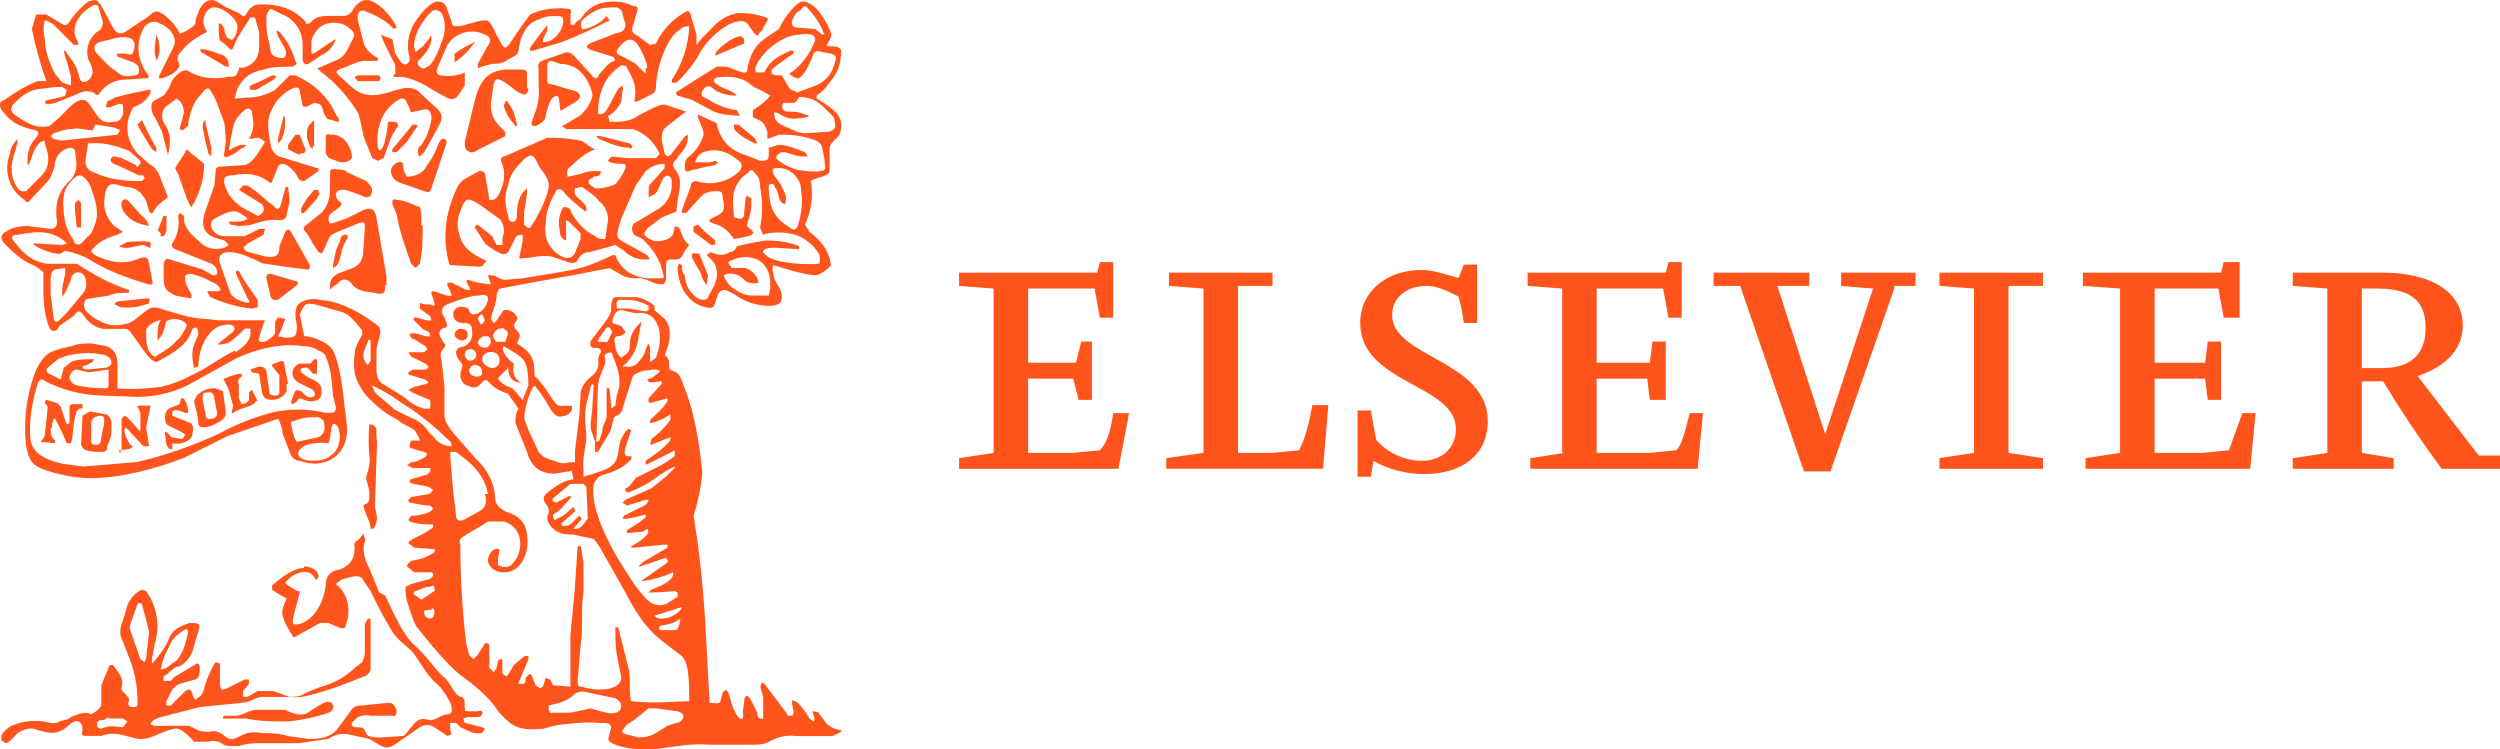<?xml version="1.0" encoding="UTF-8"?>
<svg id="Layer_1" data-name="Layer 1" xmlns="http://www.w3.org/2000/svg" viewBox="0 0 1882.336 564.019">
  <defs>
    <style>
      .cls-1 {
        fill: #ff551d;
      }
    </style>
  </defs>
  <path class="cls-1" d="M1596.286,340.985v-123.72l-28.01-2v-9.97h104.02l2-7.99h12v41.91h-12l-4-21.95h-48.01v55.87h38.01l2-15.96h10v43.9h-10l-2-15.96h-38.01v55.87h36.01l20-1.99,10-27.94h10l-4,41.91h-124.03v-7.99l26.01-3.99h.01v-0ZM1176.206,340.985v-123.72l-26.01-2v-9.97h104.02l2-7.99h10v41.91h-10l-4-21.95h-50.01v55.87h40.01l2-15.96h10v43.9h-12l-2-15.96h-38.01v55.87h40.01l20-1.99c4-3.99,6-11.97,10-27.94h10l-4,41.91h-126.02v-7.99l26.01-3.99h-2v-0ZM906.146,340.985v-123.72l-26.01-2v-9.97h78.01v9.97h-26v125.71h26l20-1.99c2-3.99,6-11.97,10-33.93h12l-4,47.89h-118.03v-7.99l28.01-3.99.02.02h0v-0ZM1120.186,317.045c0,25.94-20,39.91-48.01,39.91-14,0-28-3.99-38.01-9.98l-2,11.97h-10v-49.89h10l4,21.95c8,9.97,22,15.96,34.01,15.96,16.01,0,26.01-9.98,26.01-23.95,0-33.92-72.02-33.92-72.02-79.82,0-23.94,20.01-39.91,46.01-39.91,10,0,20,3.99,28.01,5.99l4-9.98h10v43.9h-10c-.93-6.72-2.27-13.39-4-19.95-8-3.99-16-7.98-24-7.98-14,0-26.01,7.98-26.01,21.95,0,31.93,72.02,33.92,72.02,79.82M748.116,340.985v-123.72l-26.01-2v-9.97h104.02l2-7.99h10v41.91h-10l-4-21.95h-50.01v55.87h36.01l4-15.96h8v43.9h-10l-4-15.96h-34.01v55.87h34.01l20-1.99c4-3.99,8-11.97,10-27.94h12l-8,41.91h-120.02v-7.99l26.01-3.99h0v-0ZM1426.256,217.265l-48.01,137.69h-20l-48.01-139.68h-20v-9.97h72.01v9.97h-24l36.01,111.75,36.01-109.75-24.01-2v-9.97h56.01v9.97h-16v2h-.01v-.01ZM1486.266,217.265l-26.01-2v-9.97h78.02v9.97h-26.01v125.71l26.01,3.99v7.99h-78.02v-7.99l26.01-3.99v-123.72h0v.01ZM1838.336,352.965c-15.6-21.32-30.29-43.29-44.01-65.85h-16v53.88l24.01,3.99v7.99h-76.02v-7.99l26.01-3.99v-123.72l-26.01-2v-9.97h68.01c32.01,0,60.01,11.97,60.01,39.91,0,19.95-16.01,31.93-34.01,37.91l46.01,59.86h16v9.98h-44.01.01ZM1778.326,217.265v59.86h16c22,0,32.01-11.97,32.01-29.93,0-15.96-6-29.93-36.01-29.93h-12v-0Z"/>
  <path class="cls-1" d="M362.983,236.688c-2.179,0-3.262,3.275-3.262,3.275l2.179,4.37c1.453-.663,2.612-1.822,3.262-3.275l-2.179-4.37ZM117.707,44.723c-2.179-5.453-1.096-10.907,0-18.552,3.275,6.549,3.275,15.277,0,19.635v-1.096.013ZM324.834,459.207c-3.262,0-6.536,0-5.453,2.179,0,2.179,2.179,4.37,4.358,4.37s3.275-2.179,3.275-4.37,0-3.275-2.179-3.275v1.096l-0.0 0ZM354.267,262.872c-3.262,0-4.358,2.179-4.358,4.37s2.179,4.358,4.358,4.358,4.358-2.179,4.358-4.358-2.179-4.37-4.358-4.37M352.089,251.965c0,3.275-2.179,4.37-4.358,4.37s-5.453-2.179-5.453-4.37,2.179-4.37,4.358-4.37c3.275,0,5.453,1.096,5.453,4.37M362.983,280.328c0-3.275-2.179-5.453-5.453-5.453-2.179,0-4.358,2.179-4.358,4.37s3.275,4.37,5.453,4.37c3.275,0,4.358-1.096,4.358-3.275M365.174,253.048c-2.179,0-4.358,2.179-5.453,4.37,0,2.179,2.179,4.358,5.453,4.358,2.179,0,4.358-2.179,4.358-4.358,0-3.275-1.083-4.37-4.358-4.37M118.803,173.426l4.358-10.907h2.179v10.907c-.229,1.656-.994,3.185-2.179,4.37-.714.14-1.453.14-2.179,0v-2.179l-2.179-2.179 0-.013ZM456.748,258.514l4.358-8.728-2.179-3.275c-.726-.089-1.453-.089-2.179,0-1.096,2.179-7.632,9.824-6.536,10.907h6.536v1.096l-0.0 0ZM509.065,474.472c.994-.879,1.746-2.013,2.179-3.275l1.096-5.453-5.453,3.262c-3.224.917-6.498,1.644-9.811,2.179l-1.096,2.179,1.096,1.096h11.99l0.0.013ZM214.734,88.35c0,5.453,0,12.003-3.275,17.456l-2.179,2.179v-3.275c1.376-5.836,2.829-11.659,4.358-17.443l1.096,1.083h0ZM513.435,457.016l-20.718,6.549c4.37,5.453,18.539,0,20.718-6.549M273.6,267.229c0,3.275,1.096,5.453,3.262,7.632l2.179-3.275v-14.181c0-2.179-2.179-2.179-2.179,0-1.096,3.262-3.262,6.536-3.262,10.907v-1.096.013ZM342.278,40.365c4.778-3.415,9.9-6.333,15.264-8.728-4.014,6.052-9.212,11.251-15.264,15.277v-6.549ZM57.745,171.247l-1.083-10.907c-.344-2.536-.344-5.097,0-7.632l2.179-2.179,2.179,2.179v18.539h-3.275ZM188.563,64.358l7.632-3.262,8.715-4.37c.599-.051,1.185.013,1.746.217.561.191,1.083.484,1.529.879l-2.179,2.179-13.086,7.632c-1.453.127-2.905.127-4.358,0-.28-.497-.433-1.058-.433-1.631s.153-1.134.433-1.644M317.202,451.562l9.811-6.549c1.083-1.096,0-1.096,0-2.179,0-2.179-1.096-2.179-3.275-1.083-4.358,0-6.536,2.179-10.907,3.262-1.096,0-2.179,2.179,0,3.275l4.358,3.275h.013ZM382.617,77.443c4.358,5.453,5.453,10.907,6.536,16.36v1.096h-1.096c-4.358-5.453-7.632-9.811-8.715-15.264l1.096-3.275h2.179v1.096-.013ZM285.59,56.726l1.083,2.179-1.083,2.179h-16.36c-.917-.956-1.656-2.064-2.179-3.275l2.179-1.096h16.36v.013ZM525.425,169.068l5.453,5.453,7.632,6.536v3.275h-3.275l-13.086-9.811v-4.37h1.096l2.179-1.096 0.0.013ZM154.772,90.529v2.179l4.358,18.552v6.536l-2.179-2.179-2.179-8.728-2.179-10.907c0-2.179,0-4.37,2.179-5.453M235.439,110.164v2.179l-2.179-2.179-2.179-6.549c0-5.453,0-8.728,3.262-10.907,1.096-2.179,2.179-2.179,2.179,0v17.456h-1.096.013ZM555.941,93.804l13.073,10.907v1.096c.522.637.905,1.376,1.096,2.179-.726.064-1.453.064-2.179,0-5.453-3.275-10.907-5.453-15.264-10.907v-3.275h3.275ZM112.253,186.524l-4.358-2.179-10.894,2.179c-1.453.217-2.918.217-4.37,0l-3.262-1.096,6.536-3.275c2.179,0,10.894-1.096,17.443,0v4.37h-1.096v0ZM117.707,114.521l-3.262-2.179-8.728-14.181-2.179-4.37,3.262-3.275c.522.637.905,1.389,1.096,2.179l5.453,10.907,4.358,7.645v3.275ZM240.893,145.076l-2.179,4.37c-3.173,3.721-6.447,7.365-9.811,10.907h-2.179v-3.275c1.261-2.65,2.714-5.199,4.358-7.632l5.453-6.549h3.262v2.179h1.096l0.0 0ZM382.617,250.869c-.726-1.402-1.873-2.548-3.262-3.275,0-1.096-2.179,0-4.37,0-1.21.956-2.306,2.064-3.262,3.275-1.096,2.179,0,4.37,2.179,6.549h6.536l2.179-6.549ZM474.191,111.26c-7.632,0-15.264-3.275-22.897-6.549-.968-.433-1.733-1.21-2.179-2.179,1.058-.331,2.204-.331,3.262,0l21.801,5.453,2.179,2.179c-.548.892-1.287,1.644-2.179,2.179v-1.096l.013.013ZM260.515,176.7c1.096,0,2.179,2.179,0,4.358-3.275,5.453-3.275,9.824-5.453,16.36-.624,1.159-1.351,2.255-2.179,3.275l-2.179,1.096v-2.179l2.179-10.907,3.275-7.645c0-3.262,2.179-4.358,4.358-4.358M172.215,50.176h-2.179l-18.539-10.907-1.083-2.179h2.179c4.37,0,10.894,3.275,15.264,4.37,3.262,2.179,4.358,4.37,4.358,7.632v1.083h0ZM110.075,224.698c2.179,0,3.275,0,2.179,2.179,0,1.096,0,2.179-2.179,2.179-2.803,1.07-5.734,1.797-8.715,2.179-3.619.42-7.288.42-10.894,0l-4.358-2.179c.331-.599.803-1.109,1.376-1.478.573-.382,1.223-.624,1.899-.701l20.705-2.179h-.013ZM225.628,116.713c-2.956-1.363-5.861-2.816-8.728-4.358v-3.275l5.453-7.645h3.275l4.358,10.907c0,2.179,0,3.262-4.358,3.262v1.109ZM465.463,225.781c0,1.096-2.179,2.179-1.096,3.275v3.262h8.728l13.086,2.179,2.179-1.096v-3.262c-4.358-2.179-9.811-4.37-15.264-4.37h-7.632v.013ZM81.737,539.912l-3.262,2.179c-4.358,0-5.453,1.096-5.453,3.275s1.096,3.262,3.262,3.262c5.453-2.179,8.728-2.179,15.264-1.096h1.083l3.275-4.358-3.275-2.179h-10.894v-1.096.013ZM369.532,265.051c-3.262,0-6.536,2.179-6.536,5.453s4.37,6.536,7.632,6.536,5.453-2.179,5.453-5.453c0-4.358-2.179-6.536-6.536-6.536M557.037,27.267s2.179,0,3.275,2.179v3.275l-20.718,8.728s-2.179,1.096-1.083,0c0-4.37,14.169-14.181,18.526-14.181M533.057,207.242l-1.096,7.645-3.275-5.453c0-3.275-4.358-8.728-7.632-15.264v-2.179c0-1.096,1.083-2.179,2.179-1.096h3.275l6.536,16.36.013-.013ZM315.023,93.804l-8.728,13.086-7.632,7.632h-3.262v-2.179l10.894-13.086,4.358-5.453h2.179l2.179,1.096v-1.096h.013ZM152.593,301.046l2.179,10.907c0,2.179,1.096,4.37,4.358,3.275,3.275,0,4.358-2.179,4.358-4.37l-2.179-10.907c0-3.262-2.179-5.453-5.453-4.358-2.179,0-3.275,0-3.275,4.358v1.096l.013-0ZM112.253,170.151c-3.759-.612-7.428-1.707-10.907-3.275-5.453-3.262-10.894-8.728-9.811-14.169,0-2.179,2.179-3.275,4.358-2.179l1.096,1.096,9.811,10.907c2.179,1.096,4.358,4.358,5.453,7.632M68.652,317.406v14.181c0,3.275,1.083,3.275,4.358,3.275,2.179,0,3.262-2.179,3.262-5.453l2.179-10.907c0-3.275,0-5.453-2.179-5.453-3.262,0-6.536,1.096-7.632,4.37M620.261,25.088c-2.179-6.536-7.632-14.181-10.894-17.443-2.179-3.275-3.275-4.37-6.536,0-1.147.65-2.23,1.376-3.275,2.179-3.262,4.358-5.453,9.824,0,10.907l14.169,1.096,5.453,4.358,2.179-1.096h-1.096ZM140.604,473.389c-4.243,2.064-7.963,5.046-10.894,8.728l-5.453,10.907c-1.465,3.504-2.561,7.161-3.262,10.907h1.083c3.275,0,9.811-6.549,10.907-6.549,4.358-5.453,6.536-10.907,8.715-21.814l-1.096-2.179ZM487.264,51.259c0-5.453-5.453-15.264-7.632-18.539-3.275-3.275-6.536-4.37-10.894,0-.764.688-1.491,1.414-2.179,2.179-3.275,4.358-3.275,5.453,2.179,7.632l9.811,5.453,7.632,7.632v-4.37h1.083l-0.0.013ZM207.102,225.781c-1.096,0-2.179,0-3.262-2.179l-3.275-14.181c0-2.179,0-3.275,3.275-3.275l18.526,5.453c2.179,0,2.179,2.179,1.096,3.275l-14.169,10.907h-2.179l-.013 0ZM194.016,301.046l-3.262,3.275c-3.275,2.179-10.894,3.275-15.264,6.536-2.179,1.096,0-3.262,0-5.453l-3.262-12.003-3.275-6.549c-2.179-2.179,2.179-2.179,3.275-3.262l7.632-2.179h2.179v2.179c-3.262,2.179-3.262,3.262-2.179,6.536v9.811l2.179,4.37c2.179,0,5.453-2.179,5.453-3.275v-5.453l2.179-2.179,4.358,8.728v-1.096l-.013.013ZM256.157,122.166l-8.728-3.275-2.179-3.275v-12.003c0-2.179,1.083-3.262,3.262-2.179,3.262,0,5.453,0,8.715,2.179,3.275,1.096,8.728,10.907,7.632,15.277-2.179,3.275-4.358,3.275-8.715,3.275M81.737,278.136l-6.536,1.096-8.715,1.096-8.728-2.179c-2.179,0-4.358,2.179-5.453,5.453,0,3.262,2.179,5.453,5.453,6.536,7.161,1.542,14.474,2.268,21.801,2.179,1.453,0,2.179-.726,2.179-2.179v-12.003ZM219.092,317.406c0,3.275,2.179,13.086,4.358,15.264l15.264-3.275c4.358-1.096,6.536-5.453,5.453-9.811,0-3.275-2.179-4.37-4.37-5.453-1.083-.102-2.179-.102-3.262,0-6.536,0-10.907,1.096-16.347,3.275h-1.096ZM215.83,289.043v5.453c-2.179,4.358-6.536,6.536-10.907,6.536s-6.536-1.096-7.632-5.453l-2.179-14.181-5.453-1.096-1.096-2.179,6.536-2.179c2.905-0,4.723,1.092,5.453,3.275l2.179,15.264c0,2.179,1.096,3.275,4.358,3.275,2.179,0,3.262,0,3.262-3.275v-11.99l-4.358-5.453c-1.096-1.096-2.179-2.179,0-3.275,7.632-2.179,7.632-4.358,8.728,4.37l2.179,10.907h-1.083l.013 0ZM226.724,299.95s-2.179,0-3.275,2.179c-.905.968-2.026,1.72-3.262,2.179l-1.096-1.096,2.179-6.536c1.083-3.275,2.179-3.275,5.453-2.179l2.179,2.179c2.179,2.179,4.37,3.262,6.536,2.179,3.275-1.096,1.096-4.358,0-5.453l-10.894-5.453c-3.262-2.179-4.358-4.358-4.358-7.632,0-2.179,2.179-5.453,5.453-6.549h5.453c2.179,0,3.262,0,4.358-2.179,1.096-1.083,3.275-2.179,3.275,0v9.824h-3.275c-2.179-3.275-4.358-5.453-6.536-4.37-2.179,0-3.262,1.096-2.179,3.275l4.358,3.275,6.536,3.262c5.453,3.275,4.358,6.549,4.358,9.824s-3.262,5.453-7.632,5.453c-2.701.013-5.351-.739-7.632-2.179M70.831,98.174c-6.536,0-10.907-2.179-16.347-1.096-5.453,0-9.811,2.179-14.169,3.275l-2.179,2.179,2.179,2.179,6.536,1.096,41.423-4.37,2.179-3.262-4.358-2.179-14.169-2.179-2.179,4.37h1.096l-.013-.013ZM140.604,304.32l1.096,4.37v2.179h-2.179c-3.262-1.083-6.536-3.262-9.811-1.083v3.262l10.894,4.37c4.37,1.096,5.453,3.275,4.37,8.728,0,4.37-4.37,6.549-8.728,7.645-2.153.408-4.383.408-6.536,0v4.358h-2.179c-.777-1.058-1.504-2.153-2.179-3.262l-1.096-7.645v-2.179c2.179,0,3.275,3.275,5.453,4.37l7.632,1.096,2.179-3.275-3.262-2.179-8.715-4.358c-3.275-1.096-3.275-4.37-3.275-6.549,0-3.262,1.096-6.536,5.453-7.632l5.453-2.179,1.096-4.37h2.179l2.179,4.37-.025-.038ZM112.253,475.567c-1.707-6.944-3.529-13.85-5.453-20.718l-2.179-1.096-1.083,1.096-5.453,15.264c-.42,1.427-.42,2.943,0,4.37l7.632,21.814,3.275,2.179,1.083-3.275,2.179-19.635v0ZM280.137,290.139l2.179,5.453,15.264,13.086,10.894,5.453c5.81,1.937,10.805,5.785,14.169,10.907l4.37,4.37c2.179,3.275,5.453,5.453,10.894,6.549h2.179c0-2.183-1.087-4.001-3.262-5.453-8.142-7.938-16.883-15.239-26.171-21.814-5.555-3.466-11.009-7.11-16.347-10.907l-7.632-4.37-6.536-3.275 0-0ZM234.356,346.864c5.453,0,10.907,0,15.264-4.37,5.453-3.275,7.632-13.086,5.453-18.539-.064-1.172-.446-2.293-1.096-3.275-2.179-2.179-3.262-2.179-4.358,1.096l-1.096,7.632-1.096,4.37c-3.606-.522-7.288-.522-10.894,0-4.358,0-11.99,3.275-11.99,7.632s6.536,5.453,10.894,5.453h-1.096l.013 0ZM90.453,341.398l1.096-3.275v-22.897l2.179-2.179,2.179,1.096,9.811,10.907v-14.181c-1.096-3.262-3.262-5.453-1.096-5.453h8.728l-3.275,16.36,2.179,14.181h-2.179c-.726.089-1.453.089-2.179,0l-13.086-14.181c-.561.612-.943,1.363-1.096,2.179,0,3.262,2.179,7.632,4.37,10.907,2.179,1.096,2.179,2.179-1.096,3.262l-7.632,1.096,1.096,2.179v0ZM66.473,278.136l10.894-1.096c3.262,0,6.536-1.096,6.536-4.37s-3.275-4.358-5.453-5.453c-8.728-2.179-23.98-2.179-34.886,3.275l-6.536,5.453c-3.275,2.179-2.179,4.37,0,5.453l8.715,4.358,2.179-8.728,5.453-4.37c4.358-2.179,9.811-2.179,15.264-2.179h2.179l-1.096,2.179-4.358,2.179-3.262,1.096c0,2.179,2.179,2.179,4.358,2.179M391.333,287.96c-4.37,0-8.728-3.262-8.728-10.907l-7.632,7.645c0,2.179,6.536,6.536,10.907,7.632l7.632,8.728,4.37-10.907c0-8.728-1.096-15.264-3.275-18.539-3.262-4.358-9.811-7.632-15.264-10.907-2.179,2.179,1.096,8.728,7.632,13.086-1.083,4.37-1.083,10.907,5.453,14.181h-1.083l-.013-.013ZM277.958,375.215c.242-2.179.242-4.37,0-6.549l-2.179-7.632v-2.179c2.179-6.549,3.275-12.003,2.179-17.456-.522-6.893-.522-13.825,0-20.718v-1.096c3.262,0,4.358,1.096,5.453,3.275v6.536c1.096,5.453,0,10.907,0,17.456l-1.096,34.899,1.096,5.453c1.096,3.262,0,7.632-2.179,10.907h-2.179c0-5.453-4.358-10.907-5.453-17.456l1.096-1.096c2.179,0,3.262-2.179,3.262-4.358M38.136,322.859c0,2.179,0,6.536,3.262,8.728v2.179l-10.894-1.096s3.262-3.275,3.262-5.453l2.179-20.718-2.179-3.275c.153-.815.535-1.567,1.096-2.179,7.632,2.179,8.728,2.179,10.907,5.453l4.37,13.086c.815-.153,1.567-.522,2.179-1.096v-10.907c0-2.179,0-3.275,3.275-3.275h6.536v3.275c-4.37,0-4.37,1.096-6.536,10.907l-1.096,10.907-1.096,4.37h-3.262c-2.434-6.384-5.351-12.589-8.728-18.539h-1.096l-1.083,4.37c-.076.726-.076,1.453,0,2.179l-1.096,1.096v-.013ZM173.311,541.008c-1.809.115-3.631.115-5.453,0,0-2.179,1.083-2.179,2.179-2.179h4.37c6.536,1.096,10.894-3.275,17.443-4.37h22.897c6.536,3.275,13.073,5.453,18.539,1.096,3.478-2.421,7.123-4.6,10.894-6.536.854-.395,1.784-.599,2.727-.599s1.873.204,2.727.599c0,0,2.179,3.275,1.096,4.37-.28.752-.701,1.427-1.274,2-.561.561-1.249,1.007-2,1.274-9.811,3.275-19.622,5.453-30.529,6.549-10.894,0-20.705,0-31.612-2.179h-11.99l-.013-.026ZM120.981,241.058c-3.275,0-10.907,4.37-10.907,7.632v2.179c0,5.453,0,10.907,3.275,15.277,2.179,2.179,3.262,3.275,5.453,1.096,5.453-3.275,10.907-6.549,14.169-10.907,3.262-2.179,5.453-6.549,7.632-10.907,0-2.179-2.179-3.262-4.358-4.358-3.262-1.096-7.632-1.096-8.715,0-2.179,0-3.275,2.179-3.275,4.358-.535,2.243-1.261,4.434-2.179,6.549l-3.262,4.37c-.331-2.166-.331-4.37,0-6.549,0-2.179,0-5.453,2.179-8.728M170.037,310.857c0,3.275-2.179,5.453-6.536,7.645-2.179,1.096-5.453,3.275-10.894,3.275,0,0-2.179,0-3.262-2.179,0-6.549-2.179-12.003-3.275-17.456l2.179-4.358c4.358-4.37,8.728-5.453,14.169-5.453l5.453,2.179,2.179,16.36-.013-.013ZM153.689,123.262c0,9.811-2.179,18.539-6.536,27.267-.764,1.988-1.873,3.835-3.262,5.453l-3.275-6.536-6.536-18.552c-.892-1.363-1.618-2.829-2.179-4.358l7.632-12.003c0-2.179,2.179-2.179,3.275,0l10.907,8.728h-.025ZM431.673,398.124h3.262c1.21-.522,2.319-1.261,3.275-2.179l4.358-5.453-1.096-23.992-2.179-2.179h-9.811l-13.086,10.907s-1.083,2.179,0,2.179l2.179,1.096,10.894-5.453c.255.701.255,1.478,0,2.179-4.358,4.358-7.632,9.811-13.086,12.003v2.179l1.096,2.179,6.536-3.262,7.632-6.549c1.096,1.096,2.179,3.275,0,4.37l-2.179,2.179-6.536,5.453v2.179h1.096c2.179,0,4.358,0,6.536-2.179l5.453-5.453,2.179,2.179-6.536,7.645.013-.025ZM294.305,128.703c0-3.262,4.358-7.632,7.632-6.536h1.096l1.083,6.536,2.179,4.37c6.536,0,13.086-3.275,15.264-8.728,4.358-5.453,6.536-10.907,8.715-16.36,1.096-2.179,2.179-4.37,4.358-3.275,1.096,0,2.179,2.179,1.096,4.37l-10.907,32.72c-1.096,3.275-2.179,3.275-5.453,2.179l-18.539-6.536c-1.835-.65-3.427-1.822-4.587-3.377-1.172-1.554-1.848-3.415-1.949-5.364M480.728,555.19c5.453,0,9.811-1.096,13.086-3.275l8.728-5.453,6.536-2.179c3.262,0,5.453-3.275,5.453-4.37,0-3.275-2.179-3.275-4.37-4.37l-16.347-2.179h-5.453l-10.894,8.728c-1.096,1.096-6.536,3.275-7.632,6.536-2.179,1.096-2.179,3.275,2.179,4.37l8.715,2.179-0.0.013ZM444.758,533.376l7.632,2.179c4.37,1.096,7.632,2.179,10.894,1.096,2.179,0,4.37-2.179,4.37-5.453,0-2.179-2.179-4.37-4.37-5.453l-20.705-4.37c-3.262-1.083-6.536-1.083-9.811,1.096-4.37,4.37-9.811,6.549-15.264,7.645l-4.358,1.096v3.262l1.096,2.179h15.264l15.264-3.262-.013-.013ZM80.642,337.041c0,2.179-1.083,3.262-4.358,3.262-3.67.089-7.326-.28-10.894-1.096-3.262-1.096-3.262-2.179-4.358-4.358l1.096-21.814,5.453-3.262,11.99,2.179c2.179,0,4.358,4.37,4.358,5.453v6.549c0,5.453-2.179,9.811-3.275,11.99v1.096h-.013ZM88.274,42.544c-.14-.714-.14-1.465,0-2.179h6.536c3.275,1.096,4.358,1.096,5.453-1.096,2.179-5.453,1.096-9.811-3.262-10.907-2.892-.51-5.836-.51-8.728,0l-13.086,3.275c-4.358,1.096-5.453,5.453-2.179,8.728,4.358,4.37,8.715,9.811,14.169,13.086,4.37,4.37,8.728,4.37,14.169,3.275,2.179,0,3.262-1.096,3.262-3.275.14-.764.115-1.542-.064-2.293-.191-.752-.535-1.453-1.019-2.064-.981-.879-2.09-1.605-3.275-2.179l-11.99-4.37h.013ZM456.748,292.318h2.179l1.096,12.003v3.275l3.262-2.179,1.096-7.632c4.37-10.907,1.096-19.635-3.262-30.542,0-2.179-2.179-2.179-4.358-1.096-1.096,0-2.179,2.179-1.096,3.275v4.358l-4.37,10.907-1.083,5.453-1.096,39.27v1.096c-.255.701-.255,1.478,0,2.179.79-.217,1.529-.599,2.179-1.096l2.179-6.549c0-6.536,3.275-6.536,3.275-13.086v-19.635l0.0 0ZM323.738,27.267h1.096v3.275c-1.096,5.453-4.358,9.811-8.728,14.181-2.179,1.096-2.179,4.358,0,5.453,2.179,3.275,5.453,0,7.632-1.083,4.358-5.453,6.536-10.907,8.728-17.443,3.262-6.549,3.262-16.36,0-21.814-2.179-2.179-5.453-3.262-7.632-1.083-6.536,6.536-13.086,16.36-13.086,26.171l1.096,4.358,5.453-4.358,5.453-6.549v-1.096l-.013-.013ZM550.501,201.789h10.907c5.453,2.179,7.632,5.453,8.715,7.632l1.096,3.275c-1.605.599-3.326.815-5.033.637-1.707-.191-3.338-.777-4.778-1.72-1.656-1.644-3.478-3.109-5.453-4.37-3.275-1.096-7.632-2.179-10.894,0,0,2.179,3.262,6.549,5.453,8.728,7.632,5.453,10.907,6.536,17.443,6.536h10.894l1.096-5.453c0-6.549,0-13.086-5.453-18.539-6.536-6.536-16.36-5.453-21.801-3.275-1.58.446-3.058,1.185-4.358,2.179.37,1.287,1.134,2.434,2.179,3.275v1.096l-.013-0ZM46.851,223.602v-6.536l2.179-10.907c.204-1.44.204-2.905,0-4.358l-7.632,1.096c-2.179,1.096-3.262,3.262-3.262,7.632v10.907l2.179,17.456c0,3.275,2.179,4.37,4.37,2.179l5.453-5.453,10.894-13.086c4.358-4.358,4.358-8.728,3.262-13.086-1.096-3.275-3.262-4.358-5.453-4.358-3.262,0-4.358,2.179-5.453,4.358,0,3.275-2.179,5.453-3.262,8.728-.905,1.924-2.013,3.746-3.275,5.453M318.298,170.151c0,8.728,0,18.552-2.179,28.363l-3.262,3.275-3.262-3.275c-4.37-12.003-8.728-23.992-10.907-37.078l-3.262-7.645c0-3.262,0-4.358,3.262-3.262,6.536,0,10.907,3.262,17.443,5.453l1.096,4.37v8.728l1.096,1.096-.025-.025ZM66.473,106.889l-2.179,14.181c0,4.37,2.179,7.632,6.536,8.728,10.894,5.453,23.98,6.549,35.97,6.549l2.179-2.179-1.096-2.179h-3.275l-16.347-7.632c-1.605-.395-3.083-1.134-4.358-2.179-1.096-2.179,0-4.37,2.179-4.37l5.453,1.096,10.894,5.453c0,1.096,1.096,2.179,2.179,0,1.096-1.096,2.179-2.179,0-4.37l-7.632-6.536c-8.728-3.275-17.443-6.549-30.529-5.453v-1.096l.025-.013ZM603.914,150.529l-1.096-10.907c-2.179-7.645-8.728-13.086-16.347-13.086-4.37,0-5.453,0-4.37,4.358l5.453,7.645c2.179,4.358,4.37,7.632,4.37,10.907-.064,1.516-.433,2.994-1.096,4.358-3.275-1.083-4.358-4.358-4.358-5.453-1.096-3.275-1.096-5.453-3.275-7.645,0-2.179-1.096-2.179-2.179-2.179s-2.179,0-2.179,2.179c0,8.728,1.096,19.635,10.894,27.267l6.536,4.37c2.179,1.096,3.262,0,4.358-2.179,2.077-6.333,3.185-12.958,3.275-19.635M597.377,77.443h-7.632s-2.179,4.37,0,4.37c0,1.096,1.096,2.179,3.262,2.179,4.37,0,7.632,0,13.086,2.179l3.275,1.096-2.179,1.083c-7.632,1.083-13.086,2.179-19.622-2.179l-2.179-1.096c-2.179-1.096-3.275,0-2.179,2.179,0,3.262,3.262,6.536,9.811,8.728,4.37,2.179,8.728,4.37,13.086,4.37l16.347-1.096c3.275,0,6.536-2.179,6.536-4.37l-1.096-6.549-4.358-4.358c-6.536-6.549-10.894-10.907-21.801-10.907,0,0-2.179,4.358-4.358,4.358M494.896,244.333c-2.179-5.453-5.453-7.645-10.894-8.728h-6.536l-9.811-2.179c-3.275,0-5.453,3.275-6.536,7.645v2.179l6.536,2.179,3.262,4.37c0,1.096-2.179,3.275-5.453,3.275s-3.262,3.275-2.179,6.536c0,3.275,1.096,6.549,4.37,9.824l4.358-3.275c2.179-2.179,2.179-4.37,2.179-6.549,0-7.632,3.262-12.003,8.715-17.443l-2.179,11.99c-1.083,8.728-4.358,15.277-11.99,21.814h3.262c1.351.268,2.752.204,4.077-.166,1.325-.382,2.548-1.07,3.555-2.013,3.262-3.262,5.453-6.536,6.536-10.907l2.179-4.358,1.096,3.262v10.907l4.358-3.262c3.275-7.645,4.37-18.552,1.096-25.088M367.353,371.94c-2.179-13.086-10.894-21.814-19.622-28.363l-4.358-3.275h-4.358v3.275l2.179,26.171,2.179,18.552c0,3.262,2.179,4.358,5.453,3.262l11.99-6.536c3.262-2.179,6.536-4.37,4.358-13.086h2.179ZM73.009,161.436c0-7.645-2.179-13.086-4.358-19.635-2.179-6.536-6.536-9.811-8.728-9.811-3.262,0-8.728,6.549-10.894,10.907-1.402,4.587-1.771,9.429-1.096,14.181,0,8.728,2.179,16.36,7.632,23.992,0,2.179,3.262,4.37,5.453,2.179l7.632-7.632c2.179-4.37,4.358-9.811,4.358-14.181M413.134,139.622c0-7.645-6.536-10.907-8.728-17.456-3.262-6.549-5.453-6.549-10.894-1.096-5.453,5.453-9.811,10.907-10.907,18.539-3.262,7.632-2.179,15.264,0,22.909,0,2.179,1.096,5.453,4.358,4.358.764-.42,1.376-1.07,1.758-1.848.395-.777.535-1.644.42-2.51,0-6.549,1.096-13.086,4.358-17.456l3.275-3.275v4.37l-2.179,14.181v8.728c3.275,3.275,4.358,3.275,5.453,1.096,6.536-9.811,13.086-23.992,13.086-30.542M397.882,66.537c0,3.275-2.179,5.453-4.37,4.37-6.536-2.179-10.907-8.728-17.443-10.907-2.179-1.096-3.262,0-4.358,3.262l-2.179,15.277c0,10.907,5.453,15.264,10.907,20.731v3.262l-21.801,10.907c-1.096,1.083-4.358,2.179-6.536,0-2.179-1.096-2.179-3.275-2.179-6.549l7.632-31.637c4.37-16.36,10.907-21.814,22.897-22.909h10.907c3.262,0,5.453,0,5.453,3.275v10.907h1.096l-.025.013ZM599.543,69.811l11.99-4.37c9.811-3.275,15.264-9.811,17.443-19.635,1.096-3.275,0-4.37-3.262-5.453l-6.536-1.096c-5.453-2.179-6.536,0-8.728,6.549-2.179,4.358-4.358,9.811-8.715,13.086-1.096,1.096-6.536-2.179-7.632-3.275,8.728-5.453,15.264-14.181,19.622-25.088,0-1.096,0-3.275-2.179-4.37-3.224-.752-6.587-.752-9.811,0-10.907,0-27.254,10.907-32.708,23.992-1.083,1.096,0,4.37,0,4.37h6.536l1.096-2.179c4.358-7.632,10.894-10.907,18.539-14.181h2.179c.242.701.242,1.478,0,2.179-.956.917-2.064,1.656-3.275,2.179l-7.632,5.453-5.453,4.358v3.275l3.275,1.096h4.358l4.358,7.632c1.096,2.179,3.275,4.37,6.536,4.37v1.109ZM49.03,38.174l5.453,7.645c3.262,4.358,4.358,8.728,5.453,13.086,1.096,3.262,3.262,3.262,5.453,2.179,1.338-.777,2.446-1.886,3.211-3.236.764-1.338,1.172-2.867,1.147-4.409-.535-3.083-1.644-6.04-3.262-8.728-2.179-7.645,0-15.277,6.536-20.731,3.262-1.096,4.358-4.358,4.358-7.632l-3.262-10.907c0-2.179-3.275-2.179-4.37-1.096-8.715,4.37-18.539,16.36-10.894,27.267v2.179c-1.083.089-2.179.089-3.262,0l-15.264-15.277c-1.962-1.465-4.179-2.574-6.536-3.275,0,1.096-2.179,5.453,0,14.181,0,7.632,2.179,15.277,7.632,26.171l5.453,6.536,6.536,2.179v-6.536c-1.223-5.148-2.676-10.244-4.358-15.264l-1.096-4.37h1.096l-.025.038ZM420.766,167.972c.013-4.217,1.147-8.358,3.262-11.99,2.179,0,4.358,0,5.453,2.179,3.275,7.645,9.811,15.264,18.539,19.635,2.179,2.179,5.453,2.179,7.632,2.179l2.179-14.169c0-5.453-2.179-10.907-6.536-14.181-3.262-4.37-8.715-7.645-13.073-10.907l-5.453,1.096v4.37c2.179,3.275,7.632,6.549,8.715,9.811v3.275c-.803-.191-1.542-.573-2.179-1.096-2.268-1.707-4.447-3.529-6.536-5.453-3.224-2.574-6.154-5.492-8.728-8.728-2.179-2.179-4.358-2.179-5.453,0-4.358,7.645-7.632,15.277-7.632,23.992-2.179,10.907,3.275,20.731,11.99,25.088,4.37,2.179,7.632,1.096,9.811-2.179l4.358-10.907v-4.358l-7.632-7.645c-.943-.917-2.051-1.656-3.262-2.179-.191.714-.191,1.465,0,2.179v10.907c.127.714.127,1.453,0,2.179-1.032-.306-1.962-.866-2.727-1.631s-1.325-1.695-1.644-2.727l-1.083-7.645v-1.096l0-0ZM289.948,214.874c0,5.453,0,7.632-8.728,5.453l-7.632-1.096c-3.275-1.083-6.536-2.179-8.728-5.453-3.262-4.37-7.632-4.37-10.894,0l-3.262,2.179-2.179,2.179v-3.275c0-4.37,2.179-6.549,5.453-8.728l8.728-3.262c7.632-2.179,10.894-6.549,10.894-15.277l1.096-16.36c0-3.275,0-4.37-4.37-3.275l-18.539,7.645c-.981.382-1.886.968-2.638,1.72s-1.338,1.656-1.72,2.638l-4.358,9.824-1.096,1.096-2.179-1.096-4.358-6.549c-1.351-2.599-2.803-5.148-4.358-7.632-3.275-3.275-3.275-4.37,0-6.549l10.894-8.728c4.358-4.37,6.536-10.907,6.536-17.456v-10.907c0-4.358,0-5.453,5.453-4.358,2.179,0,5.453,0,7.632,2.179l14.169,6.549c2.179,2.179,4.37,4.358,4.37,6.536,0,4.37-2.179,6.549-5.453,5.453-4.931-2.23-10.04-4.052-15.264-5.453-3.262,0-5.453,0-6.536,3.275,0,5.453,4.358,5.453,4.358,7.632-2.179,4.37-8.715,5.453-9.811,9.824,0,3.262,0,5.453,3.275,4.358l9.811-3.262,13.086-6.549c5.453-2.179,8.715-1.096,9.811,5.453l7.632,44.71v6.549h-1.096v.013ZM507.982,445.026c-6.524.701-13.06,1.07-19.622,1.096l2.179-2.179c5.453-2.179,10.894-4.358,14.169-7.632,2.179-2.179,2.179-3.275,2.179-5.453-6.944,3.122-14.283,5.326-21.801,6.549h-2.179l18.539-13.086c3.262-2.179,0-3.275,0-4.37l-19.622,6.549h-1.096l3.275-3.275,18.539-10.907v-2.179h-3.275l-21.801,2.179h-2.179v-1.096c4.511-2.115,8.588-5.084,11.99-8.728,1.096-2.179,1.096-3.275,0-4.358l-3.262,2.179-11.99,1.096v-2.179l8.715-5.453,5.453-4.37v-2.179c-4.612,1.542-9.365,2.638-14.169,3.262-1.083.242-2.192.242-3.262,0l1.083-2.179,15.264-7.645c2.179-1.096,3.262-3.275,3.262-4.358h-2.179l-14.169,4.358-3.262-2.179,2.179-2.179,19.622-8.728,10.894-8.728,6.536-6.549v-1.096c-10.894,5.453-14.169,8.728-17.443,10.907-5.504,3.491-11.34,6.422-17.443,8.728-.815-.153-1.58-.522-2.179-1.096-.089-.726-.089-1.453,0-2.179,2.179,0,5.453-4.358,7.632-7.632l19.622-9.811,9.811-6.549v-4.37l-21.801,10.907v-3.275c5.453-3.275,13.073-8.728,18.526-15.277v-2.179l-3.262,1.096-10.894,4.37h-1.096l1.096-4.37c5.415-3.963,10.206-8.753,14.169-14.181v-4.37c-4.358,3.275-9.811,5.453-14.169,6.549h-1.096v-2.179c5.453-5.453,9.811-8.728,13.086-14.181v-2.179l-11.99,3.275h-2.179v-3.275l9.811-10.907v-2.179c-2.523.497-5.071.854-7.632,1.096-1.096,0-2.179,0-3.275-2.179l3.275-1.083,4.358-3.275c.892-.548,1.644-1.287,2.179-2.179l-3.275-1.096-9.811,1.096c-4.358,1.453-6.902,2.909-7.632,4.37l-7.632,23.992c0,2.179-2.179,4.358-4.37,5.453-3.262,1.096-2.179,3.275-3.262,5.453-1.096,6.536-2.179,6.536-4.358,10.907l-6.536,10.907h-2.179v-7.632l-3.262-9.811v-4.37l1.083-9.811,1.096-18.552-1.096-1.096c-.561.612-.943,1.363-1.083,2.179l-3.275,13.086c-2.179,9.811,0,17.456,0,27.267-1.096,7.632-3.262,15.277-2.179,22.909v4.37l7.632-2.179c5.453-2.179,9.811-2.179,15.264-7.632,3.262-3.275,3.262-9.824,4.358-15.277,2.179-6.549,4.358-8.728,6.536-10.907l2.179,1.096-3.262,9.811c-1.096,3.275-3.262,8.728,0,9.811h3.262v2.179c-3.262,3.275-6.536,7.632-21.801,12.003-2.179,0-6.536,5.453-6.536,7.632-.408,3.262-.408,6.562,0,9.824,2.179,15.264,9.811,30.542,18.539,45.806,7.632,12.003,13.086,21.814,21.801,30.542,3.275,3.275,7.632,5.453,14.169,3.275l8.715-5.453v-3.275l-2.179-1.096-.026.013ZM22.858,330.492c1.096,6.549,4.37,10.907,10.907,14.181,7.632,4.37,19.622,5.453,29.433,6.536l39.244-3.262c20.705-4.37,44.698-13.086,63.224-21.826,12.079-6.575,24.884-11.697,38.161-15.264,13.608-3.326,27.815-3.326,41.423,0,6.536,0,7.632,0,7.632-4.358l-2.179-8.728c-1.096-10.907-1.096-19.635-5.453-29.446,0-1.096-2.179-3.275-5.453-4.37-3.262-2.179-6.536-3.275-10.894-3.275-6.868-1.019-13.837-1.019-20.705,0-10.983,1.593-21.661,4.906-31.612,9.824l-29.433,16.36c-13.2,7.823-28.261,11.964-43.602,12.003l-28.35-1.083c-14.449-.535-28.592-4.268-41.423-10.907-2.179-2.179-4.358-1.096-5.453,2.179l-2.179,7.645c-2.179,8.728-4.358,21.814-3.275,33.816M228.903,426.487c4.37,0,10.894,2.179,10.894,7.632-.306.752-.663,1.478-1.083,2.179h-1.096c-2.179-4.37-5.453-6.549-10.907-5.453-4.205,1.045-8.002,3.326-10.894,6.549-2.179,2.179,1.083,3.275,4.358,5.453l5.453,3.275-3.275,6.549c-2.268-.905-4.447-2-6.536-3.275l3.262-4.37h6.536c0,5.453-7.632,23.992-4.358,25.088,9.811,1.096,21.801-10.907,23.98-29.446,0-6.549,3.262-10.907,10.894-12.003,7.632-3.275,10.894-7.645,10.894-16.36-1.096-5.453,1.096-3.275,4.358-7.645l2.179-3.262c0,2.179,2.179,4.358,1.096,6.536-2.179,6.549,0,13.086,3.262,19.635l7.632,18.539,4.358,2.179c5.453,10.907,13.086,29.459,21.801,37.078,7.632,6.549,15.264,17.456,21.801,23.992,5.453,3.275,7.632,13.086,13.086,15.264,3.275,0,3.275,3.275,3.275,6.549s0,4.358,2.179,4.358h7.632c2.179-1.096,4.358,0,3.262,2.179,0,1.096-1.083,2.179-3.262,2.179h-7.632l-3.262,1.096,1.096,3.275,13.073,3.262,2.179,1.096-2.179,3.275c-1.797.382-3.657.382-5.453,0-3.262,0-7.632-3.275-10.894-4.37l-3.262-3.262h-4.358v5.453l1.083,3.275-3.262,1.096-9.811-6.549c-3.275-2.179-6.536-2.179-10.907,0l-10.894,7.645c-4.358,2.179-8.715,7.632-14.169,7.632-3.275,0-10.907-5.453-13.086-6.536l-15.264-3.275c-5.453-1.096-10.907,0-15.264,3.275l-21.801,3.275h-32.708c-4.447.051-8.855.79-13.073,2.179h-4.37c-3.262,0-6.536,0-8.715-2.179-1.465-.866-3.096-1.414-4.791-1.605-1.695-.191-3.402,0-5.02.51h-10.907c-3.262-4.358-10.894-10.907-14.169-9.824-13.086,2.179-19.622,10.907-32.708,6.549-8.715-2.179-14.169-4.37-22.897-1.096h-10.894c-3.262,0-4.358,0-3.262-4.37v-1.096c0-3.262-2.179-6.536-5.453-5.453-4.37,1.096-6.536,5.453-9.811,6.536-5.453,3.275-10.907,2.179-18.539,0-4.358-2.179-8.715-1.096-13.073,1.096-3.275,1.096-7.632,8.728-10.907,8.728l-3.262-2.179v-3.275c1.096-3.275,5.453-6.549,7.632-7.632,7.632-3.275,15.264-4.37,23.98-3.275,4.358,1.096,8.715,2.179,11.99,0,3.262-1.096,6.536-1.096,8.715-3.275,5.453-2.179,9.811-4.37,15.264-2.179,4.358-2.179,5.453-3.275,7.632-6.536v-15.264l5.453-13.086c0-2.179,2.179-2.179,3.275-2.179,4.358,5.453,8.715,10.907,6.536,16.36-1.096,4.358,6.536,6.536,5.453,10.907-1.096,2.179,0,4.37,2.179,4.37h2.179c2.179,0,2.179-1.096,2.179-4.37.038-12.41-2.561-24.68-7.632-35.995l-3.275-8.728c-3.262-5.453-2.179-10.907,0-16.36l3.275-10.907c1.949-5.25,5.861-9.543,10.894-12.003l3.262,1.096c7.632,10.907,10.907,25.088,6.536,39.27l-2.179,12.003v3.275l2.179-2.179c4.37-5.453,8.728-10.907,10.907-17.443,3.262-6.549,8.715-8.728,15.264-10.907,6.536,0,8.715,0,6.536,6.549l-3.275,10.907c-.561,3.198-1.835,6.231-3.721,8.868-1.886,2.638-4.332,4.829-7.174,6.396-3.262,0-6.536,3.275-8.715,5.453-1.172.573-2.281,1.312-3.275,2.179v3.275h5.453c2.179-3.275,5.453-4.37,8.728-6.536l10.894-6.549c1.453,0,2.179,1.092,2.179,3.275,0,3.275,0,7.632-3.275,8.728l-11.99,3.275c-2.039,1.147-3.886,2.625-5.453,4.358l-4.358,8.728v3.275h3.262l10.894-10.907c3.275-2.179,4.37-1.096,5.453,2.179.344,1.618,1.096,3.122,2.179,4.37l4.358-3.275,2.179-4.358c0-3.275,5.453-16.36,8.728-20.731l3.262,1.096v14.181c0,5.453,1.096,6.549,5.453,4.37l13.086-6.549h3.262v3.275l-4.358,5.453v4.358h3.275l7.632-4.358h11.99l11.99,4.358c3.275,0,7.632,0,10.907-2.179,5.25-2.65,10.728-4.829,16.36-6.536,8.193-2.587,15.672-7.072,21.801-13.086l4.358-3.275c2.179-1.096,3.275-6.536,3.275-7.632v-21.814l2.179-4.358h2.179v38.174c0,2.179-3.275,5.453-5.453,5.453-13.086,5.453-27.254,10.907-41.423,14.181-6.536,2.179-13.086,1.096-19.622,1.096h-15.264c-4.37,0-9.811,4.37-14.169,4.37l-32.708,3.275-29.433,7.632c-2.383.624-4.612,1.733-6.536,3.275l-1.096,2.179,3.262,1.096h6.536c6.536-.178,13.086-.178,19.622,0l4.358,2.179c3.275,2.179,6.536,2.179,10.907,2.179,3.275-1.096,6.536,0,9.811,2.179,5.453,4.37,6.536,4.37,13.073,1.096,5.453-3.275,10.907-3.275,16.36-2.179,6.536,0,13.073,0,19.622,2.179l15.264,2.179c9.811,0,17.443-1.096,22.897-8.728l8.715-12.003c2.179-3.262,4.37-4.358,7.632-4.358l21.801-2.179c3.275,0,5.453,4.37,5.453,6.536s-1.083,4.37-3.262,3.275h-16.347c-5.453-1.096-9.811,0-13.086,4.37-2.179,2.179-1.096,3.275,1.096,4.358h4.358c2.179,0,3.275,2.179,4.358,4.37,0,2.179,4.37,3.275,9.811,3.275l17.443-1.096c2.179,0,4.358-4.37,6.536-6.549,4.358-5.453,6.536-7.632,14.169-5.453,5.453,0,8.728-4.37,13.086-4.37,5.453,0,3.262-7.632,1.096-10.907-2.128-3.912-4.689-7.569-7.632-10.907-7.632-5.453-13.086-16.36-19.622-25.088-5.453-5.453-10.907-8.728-15.264-15.264-3.427-5.721-6.702-11.544-9.811-17.456l-6.536-13.086-6.536-9.811c-3.275-3.275-10.894,0-15.264,1.096l-4.358,3.275c10.894,8.728,10.894,21.814,7.632,30.542,0,3.275-2.179,3.275-5.453,2.179l-7.632-3.275h-6.536l-19.622,10.907c-3.275-4.37-8.728-14.181-8.728-18.552s2.179-7.632,3.275-10.907c-3.797-1.898-7.441-4.077-10.907-6.549v-3.262c7.632-6.549,16.36-13.086,23.98-13.086v-1.096l.038-.051ZM600.639,187.607l-16.347-1.096c-3.275,0-9.811,0-9.811,3.275l3.262,3.262c7.632,5.453,30.529,6.549,39.244,5.453.42-2.166.42-4.383,0-6.536-3.262-6.549-10.907-13.086-18.539-15.277-7.632-2.179-17.443-2.179-23.98,0l-2.179-5.453c2-10.079,2-20.463,0-30.542,0-5.453-1.096-7.632-4.358-10.907-1.096-2.179-3.275-2.179-4.37,0-1.949,1.274-3.784,2.727-5.453,4.37-7.632,9.811-6.536,15.277-5.453,29.459l4.358,1.096c2.183,0,3.275-1.457,3.275-4.37l1.096-10.907c.255-.777.624-1.516,1.096-2.179l3.262,2.179v4.358c0,7.645-3.262,13.086-3.262,16.36,0,1.096,5.453,3.275,4.358,5.453,0,2.179-8.728,3.275-14.169,4.358-3.262-4.358-6.536-8.728-13.086-10.907-3.262-1.096-7.632-2.179-4.358-4.358l4.358-2.179c7.632-3.275,5.453-7.645,4.37-15.277,0-2.179-1.096-3.275-3.275-3.275-4.358,0-6.536,0-10.894,2.179l-4.358,4.37-8.728,9.811h-3.262v-2.179l6.536-17.456c0-3.262,2.179-4.358,4.358-4.358,5.632,1.809,11.646,2.051,17.405.701,5.759-1.338,11.047-4.23,15.29-8.346,2.179-4.358,2.179-5.453-2.179-8.728-6.536-5.453-15.264-8.728-25.075-5.453-1.707.701-3.211,1.835-4.358,3.275l-2.179,4.37h11.99l3.275-1.096,2.179,1.096-2.179,2.179-6.536,1.096-13.086,3.262c-2.179,1.096-3.262,0-3.262-2.179,0-3.275,0-6.549,3.262-8.728,5.453-4.358,8.728-9.811,10.894-16.36,0-4.358-3.262-9.811-4.358-13.086v-2.179l14.169,6.536c2.179,12.003,9.811,20.731,21.814,23.992l10.894,4.37c4.358,0,6.536,0,6.536-4.37v-5.453l7.632-2.179c6.536,0,13.073,3.275,19.622,5.453l2.179,3.275h-3.275c-5.453,0-9.811-2.179-14.169-3.275-3.275,0-5.453,1.096-6.536,4.37,2.179,3.275,10.894,7.645,15.264,8.728,4.37,1.083,21.801,3.275,21.801-1.083-.204-4.804-.93-9.556-2.179-14.181,0-4.37-4.358-6.549-7.632-7.645-7.632-2.179-13.086-3.275-21.801-3.275h-3.262l-8.728,3.275v-5.453c-2.179-7.645-5.453-8.728-10.894-10.907v-5.453c5.453-3.275,10.894-7.645,13.086-10.907l-7.632-4.37c-6.536-2.179-7.632-5.453-13.086-7.632-3.478-1.351-7.174-2.077-10.907-2.179-4.358,0-9.811,0-10.894,2.179,0,0,0,2.179,2.179,3.262,3.275,3.275,10.907,4.37,14.169,7.645h1.096l-1.096,1.096c-4.906,0-9.747-1.134-14.169-3.275l-4.358-3.275c-3.262-1.096-4.358,0-6.536,3.275-1.083,3.275,0,4.37,3.275,5.453,7.632,4.358,13.086,7.632,22.897,8.728l2.179,4.37c-4.001-.268-8.002-.637-11.99-1.096-2.612-.459-5.173-1.185-7.632-2.179l-16.347-8.728-10.907-3.262c-1.083-1.096-2.179-2.179,0-3.275l29.433-18.552h5.453c4.358,0,6.536,2.179,10.894,3.275,3.262,1.096,5.453,2.179,6.536,0,.701-5.759,2.561-11.327,5.453-16.36,4.358-6.536,10.894-9.811,18.539-15.264,4.358-9.824,14.169-20.731,17.443-20.731,10.907,0,19.622,17.456,21.801,23.992,1.096,5.453-6.536,9.824-1.096,9.824,4.358,0,8.728,0,8.728,4.358,0,6.549-2.179,14.181-5.453,18.539-3.262,4.358-7.632,10.907-13.073,14.181v2.179c8.715,5.453,18.539,10.907,18.539,19.635,0,5.453-1.096,8.728-4.37,10.907-2.179,2.179-4.358,4.37-4.358,7.645v16.36c0,4.37-13.086,5.453-14.169,7.645,1.962,11.098.433,22.527-4.358,32.72l3.275,5.453c13.073,9.811,15.264,18.539,16.347,25.088-3.275,4.37-9.811,7.632-10.894,7.632-9.811,0-28.35-6.536-32.708-7.632-1.096,3.275,0,5.453,1.096,10.907,2.179,4.37,5.453,7.645,5.453,13.086,0,2.179,0,5.453-6.536,6.549-10.55.752-20.998-2.344-29.433-8.728l-4.358-2.179c-3.262-2.179-6.536,0-7.632,2.179l-2.179,6.549c-1.096,4.358-3.275,4.358-7.632,3.275-14.169-3.275-20.718-17.456-20.718-30.542l1.096-2.179,2.179,1.096c0,3.275,0,5.453,2.179,7.632,0,3.275,1.083,7.645,3.262,10.907,3.262,4.358,6.536,7.632,10.894,7.632,2.179,0,3.275-1.096,4.358-4.37,3.275-5.453,6.536-10.907,5.453-17.443,0-2.179-1.083-5.453-3.262-7.645l-4.358-4.358,3.262-2.179c6.536,3.262,10.894,2.179,14.169,0,3.262,0,4.358-2.179,5.453-4.37,7.186-1.822,14.462-3.275,21.801-4.37,8.728,0,17.443,1.096,25.075,4.37v2.179h-1.121ZM437.126,410.114l2.179,13.086v22.897c-2.179,13.086,0,27.267-2.179,40.353l-2.179,26.184c0,3.275,0,4.37,3.275,4.37,6.536,2.179,10.894,2.179,14.169,2.179,9.811,0,16.36-4.358,15.264-9.824l-2.179-10.907c-2.179-10.907-2.179-15.277-2.179-26.171h2.179l7.632,30.542c2.179,6.536,0,18.539,2.179,25.088,16.36,2.179,35.97,0,43.614,0,0-14.181,0-28.363-5.453-33.816l-14.169-10.907c-6.817-5.135-12.716-11.416-17.443-18.539-7.632-10.907-8.715-15.277-15.264-26.171l-14.169-25.088c-1.554-2.727-3.377-5.275-5.453-7.645l-15.264-3.262c-7.632,0-11.99-1.083-16.347-5.453-3.275-4.37-4.37-6.549-2.179-10.907,0-3.275,0-4.37-2.179-6.549-2.179-3.262-2.179-5.453,0-7.632,5.453-4.37,11.99-9.811,19.622-10.907h1.096l-1.096-6.549-13.086,2.179c-9.811,0-17.443-4.37-20.705-16.36l-8.728-21.814c0-3.275,0-6.549,2.179-10.907l-7.632-10.907c-5.453-2.179-10.894-4.37-14.169-8.728-2.179-2.179-3.275-2.179-4.37-1.096l-3.262,3.275c-2.179,2.179-5.453,2.179-8.728,0-3.262,0-5.453-4.37-5.453-7.632,0-4.37,3.275-7.645,0-9.824-2.179-3.262-5.453-7.632-1.096-10.907l4.37-1.096c2.09-1.134,3.759-2.918,4.74-5.084.981-2.166,1.236-4.587.714-6.919,0-4.358-2.179-5.453-6.536-5.453-5.453,0-7.632-3.275-7.632-6.549,0-4.37,4.358-6.536,7.632-5.453,1.096,0,3.262,0,4.358,2.179,0,1.096,1.096,3.275,3.275,3.275,5.453,0,10.894-6.536,10.894-12.003,0-2.179-2.179-3.275-6.536-2.179-6.536,0-15.264,3.275-23.98,6.549-4.358,2.179-5.453,5.453-2.179,9.811l1.096,3.275c1.096,2.179,1.096,3.262,0,4.358l-3.262,1.096c-2.179,2.179-2.179,4.37,0,7.645.268.777.637,1.504,1.083,2.179,2.179,2.179,2.179,3.262,0,5.453-2.179,2.179-2.179,5.453-1.083,8.728l2.179,19.635v21.814c0,4.37,3.275,8.728,7.632,14.181l16.347,18.552c8.116,7.339,13.175,17.456,14.169,28.363,0,5.453,2.179,7.632,7.632,10.907,10.907,3.275,15.264,8.728,16.347,17.456,2.179,15.264-5.453,29.446-18.539,28.363-6.536,0-10.907-5.453-10.907-8.728s2.179-7.632,5.453-8.728c1.083-.217,2.192-.217,3.262,0,.127.714.127,1.453,0,2.179l-1.096,4.358v5.453c2.179,1.096,4.37,2.179,7.632,1.096,2.179,0,4.358-3.275,6.536-6.549,5.453-10.907,2.179-23.992-9.811-27.267h-11.99c-7.632,5.453-14.169,7.645-20.718,13.086-.382.663-.586,1.414-.586,2.179s.204,1.516.586,2.179c-.051,24.795,1.402,49.565,4.37,74.169l2.179,8.728,3.275,3.262,3.262-3.262,5.453-8.728h2.179l1.096,1.096v17.456l3.262,3.275,2.179-3.275,1.083-5.453c.446-.395.968-.701,1.529-.879.561-.191,1.159-.255,1.746-.217v10.907l3.262,2.179,2.179-3.262,3.262-5.453,7.632-6.536c1.07-.344,2.204-.344,3.275,0,.115.714.115,1.453,0,2.179l-5.453,13.086-2.179,5.453h3.262s2.179,0,2.179-2.179v-2.179l3.262-3.262c1.109.777,1.886,1.949,2.179,3.262l2.179,5.453,3.262,2.179,2.179-1.096,2.179-6.549,3.275,1.096,2.179,4.37,13.086,1.096v-38.174l3.275-34.912,2.179-32.72h2.179v-1.096l.051 0ZM177.669,265.051c6.536-4.37,10.894-8.728,10.894-14.181v-3.275c-1.427-.369-2.931-.369-4.358,0-3.275,3.275-8.728,8.728-13.086,10.907l-6.536,1.083s-1.096,0,0-1.083l10.894-8.728c2.179-2.179,1.096-4.37-2.179-5.453-4.37,0-9.811,1.096-13.086,4.358-7.632,6.549-10.894,18.552-10.894,27.267l-3.275,1.096c-1.083-5.453-2.179-10.907,0-17.456l3.275-7.632c0-2.179,0-4.37-2.179-5.453l-2.179,1.096c-3.275,9.824-8.728,14.181-17.443,19.635l-9.811,5.453c-3.262-1.096-5.453-3.262-8.715-7.632l-10.907-15.277c-.51-.675-1.172-1.223-1.924-1.605s-1.593-.573-2.434-.573h-16.347c-2.905-.586-5.657-1.758-8.091-3.44-2.434-1.695-4.511-3.861-6.078-6.371-3.262-4.37-4.358-4.37-7.632,0l-10.907,7.632c-.612,1.172-1.338,2.268-2.179,3.275-3.262,1.096-4.358,0-5.453-2.179-3.275-8.728-4.358-17.443-4.358-27.267v-14.169c-2.268-2.179-4.842-4.014-7.632-5.453-8.728-3.275-15.264-9.811-21.801-16.36-1.261-1.109-2.039-2.676-2.179-4.358,0,0,0-3.275,3.262-4.37,4.37-3.275,10.907-4.37,16.36-4.37l17.443,2.179c4.358,0,5.453-3.275,4.358-8.728-1.096-13.086,3.262-21.826,10.894-28.363,5.453-6.549,4.358-13.086,3.275-19.635,0-3.262-1.096-4.358-4.37-4.358-5.81,1.453-9.442,5.088-10.894,10.907,0,4.37-2.179,8.728-4.358,13.086l-14.169,15.277c-1.083,2.179-3.262,2.179-4.358,0-5.645-3.593-9.824-9.072-11.824-15.456-2-6.396-1.669-13.277.917-19.444,0-4.358,3.262-8.728,5.453-10.907v3.275l-2.179,7.632c-3.262,9.824-3.262,18.539,3.275,27.267l2.179,1.096h3.275l10.907-10.907c5.453-5.453,6.536-10.907,5.453-17.456-.637-2.561-1.363-5.122-2.179-7.632v-2.179l-3.262,1.096c-4.358,4.37-5.453,7.632-7.632,14.181-.293,1.325-1.07,2.485-2.179,3.275v-4.37c0-6.536,2.179-12.003,6.536-16.36,2.179-3.262,2.179-4.358,0-5.453-10.907-2.179-18.539-5.453-25.075-14.181-1.185-1.185-1.949-2.714-2.179-4.37,0-2.179,0-3.275,3.275-4.37,7.632-5.453,16.347-10.907,25.063-14.181h6.536c-4.498-12.831-8.142-25.955-10.894-39.27l3.275-10.907h7.632l10.907,6.549c3.275,2.179,4.37,2.179,6.536-1.096,3.275-5.453,8.728-10.907,14.169-15.264l4.358-1.096c2.179,0,3.275,1.096,5.453,4.37l8.728,16.36c3.262,5.453,6.536,5.453,10.907,2.179l16.347-10.907c4.358-4.358,5.453-4.358,10.894-1.083,4.37,3.275,9.811,8.728,11.99,14.181,0,1.096,10.894-4.358,11.99-7.632,0-4.37,2.179-7.632,3.275-10.907C153.702,1.109,156.976.013,159.155.013c3.275,0,7.632,3.275,10.907,5.453l9.811,4.358c3.262,3.275,4.358,3.275,6.536-1.083,3.262-4.37,5.453-5.453,10.894-5.453,13.073,0,23.98,3.275,32.708,13.086,0,2.179,2.179,2.179,4.358,0,3.275-3.275,6.536-4.37,11.99-4.37h10.907c3.275,0,4.37,0,7.632-3.262C267.077,4.37,271.434.013,275.792.013c7.632,0,18.539,10.907,22.897,20.731l-2.179,1.096c-2.319-2.434-4.867-4.638-7.632-6.549-4.116-2.625-8.499-4.829-13.086-6.536-4.358-2.179-6.536,0-6.536,5.453l4.37,17.456c1.096,5.453,6.536,9.811,10.894,12.003v2.179h-10.894c-6.536,1.096-11.99,4.358-18.539,6.536-2.179,1.096-2.179,2.179,0,4.37l10.907,9.811c9.811,7.645,19.622,5.453,32.708,1.096l4.37-1.096c5.453-1.096,10.894,0,14.169,4.37l11.99,10.907c3.275,3.275,4.358,6.536,2.179,10.907-3.835,7.365-7.836,14.627-11.99,21.814l-3.275,3.275c-1.083,0-2.179-3.275-1.083-6.536l2.179-2.179c4.026-5.861,6.651-12.589,7.632-19.635,0-5.453-2.179-8.728-7.632-6.536l-5.453,1.096c-2.179,1.096-3.262,0-3.262-2.179l-2.179-4.37c-1.096-3.262-3.262-4.358-6.536-2.179-4.447,2.714-8.193,6.46-10.894,10.907-4.116,7.67-5.645,16.475-4.358,25.088l1.096,2.179c.968-.433,1.733-1.21,2.179-2.179,2.179-3.275,2.179-7.645,3.275-10.907l1.096-8.728h3.262c3.262,0,4.358,1.096,4.358,3.275-5.453,6.536-7.632,15.277-10.894,23.992l-4.358,2.179-4.358-2.179-6.536-16.36c-3.275-17.443-4.37-18.539-5.453-19.635-7.186-11.416-16.424-21.406-27.254-29.459l-2.179-2.179,3.262-1.096,9.811-4.358c4.37-1.096,7.632-4.37,9.811-8.728l3.262-6.536c2.179-3.275,2.179-5.453,0-7.645-5.453-5.453-10.894-6.536-17.443-5.453-6.536,1.096-10.894,6.536-13.086,13.086v6.536c0,3.275,0,4.37,3.275,2.179l13.086-8.728,2.179-1.096c-2.179,5.453-5.453,9.811-10.907,12.003-3.185,2.306-6.46,4.498-9.811,6.549-2.179,1.083-3.275,0-4.37-2.179v-12.003c0-10.907-6.536-19.635-15.264-22.909l-8.715-4.358c-1.134.892-2.026,2.064-2.599,3.402-.573,1.325-.803,2.79-.675,4.23,0,6.549,0,10.907,2.179,18.552l1.096,6.536c1.083,3.275,5.453,4.37,8.715,4.37,2.179,0,4.358-3.275,1.096-8.728l-4.358-7.645-1.096-3.275v-1.096l2.179,1.096c5.543,6.32,9.633,13.761,11.99,21.826,2.179,2.179,0,3.262-2.179,4.358-7.632,0-15.264,0-21.801,2.179-10.894,2.179-15.264,6.549-19.622,14.181l-2.179,7.645,15.264-1.096c5.377-.854,10.55-2.701,15.264-5.453l10.894-10.907h4.358c14.169,6.536,23.98,15.277,30.529,29.459l2.179,3.262v2.179h-1.096l-7.632-2.179-2.179-3.262-2.179-6.549c-1.453-1.453-3.27-2.179-5.453-2.179l-4.358,2.179c-2.179,1.096-3.275,1.096-4.37,0l-2.179-10.907c0-3.275-2.179-3.275-5.453-2.179-6.664,3.211-12.054,8.601-15.264,15.277-3.262,6.536-4.358,10.907-1.083,27.267,0,3.275,3.262,7.632,6.536,8.728l28.35,8.728h1.083v2.179l-10.894,7.645c-2.175,0-3.627-.726-4.358-2.179-2.179-4.842-6.065-8.728-10.907-10.907-2.183,0-3.636.726-4.358,2.179l-4.37,10.907c0,1.096-1.083,2.179-3.262,0-7.632-5.453-16.347-6.549-26.171-4.37-5.453,0-7.632,1.096-6.536,6.549,2.179,7.632,6.536,13.086,13.086,17.443l11.99,6.549c1.287-.369,2.434-1.134,3.275-2.179,2.179-2.179,1.083-4.37,0-6.549l-17.443-10.907,3.262-3.262h3.275c7.632,4.358,13.073,10.907,19.622,15.264,2.179,3.275,4.358,3.275,5.453-1.096l3.275-12.003v-1.096h2.179l1.096,10.907-2.179,9.811c0,3.275-3.275,4.37-5.453,4.37-7.632-1.096-14.169,1.083-20.705,3.262-3.236.637-6.524.994-9.811,1.096l-6.536-1.096-1.096-2.179c1.083-.166,2.192-.166,3.262,0,3.275,0,7.632,0,10.907-2.179-1.249-1.351-2.727-2.459-4.37-3.275-6.536-5.453-14.169,0-20.705,3.275-2.183,1.453-2.909,3.631-2.179,6.536,2.179,5.453,6.536,6.549,10.907,6.549h14.169l10.907-5.453h4.358l-1.096,4.37-9.811,5.453-2.179,1.096-3.275,3.275c1.096,1.096,2.179,3.275,4.358,3.275l11.99,3.262c7.632,1.096,10.894,0,10.894-7.632l4.37-10.907c1.096-2.179,3.262-2.179,4.358,0l14.169,25.088c0,2.179,0,3.275-2.179,3.275-10.563-1.21-21.113-2.663-31.612-4.37-3.262,0-6.536-3.275-10.907-4.37-4.358-2.179-10.894-4.358-16.347-4.358s-8.728,3.262-6.536,8.728l7.632,21.814c2.179,4.37,7.632,6.549,13.086,7.645,2.179,0,1.083-2.179,0-3.275l-8.728-18.552v-2.179h2.179c4.358,8.728,9.811,15.264,14.169,21.814v5.453l-4.358,1.083c-10.894-1.083-21.801-4.358-31.612-8.728l-2.179-4.37h6.536c2.179,0,4.358,0,3.262-2.179-1.287-2.013-3.198-3.542-5.453-4.37-5.135-2.918-10.626-5.109-16.347-6.549-3.275,0-5.453,1.096-4.37,4.37,0,3.275,2.179,6.549,4.37,10.907.331,1.07.331,2.217,0,3.275l-11.99-2.179c-8.728-4.358-8.728-6.536-8.728-16.36v-7.632c1.096-3.275,2.179-4.37,4.37-3.275l25.063,7.645,7.632,4.358c2.179,0,3.262,0,3.262-2.179-.064-1.389-.497-2.727-1.274-3.886-.764-1.147-1.835-2.077-3.083-2.663l-27.254-10.907c-2.179-1.096-3.275-2.179-2.179-4.37,4.358-6.536,5.453-13.086,4.358-20.718l1.096-2.179,3.275,2.179c.28,1.07.28,2.204,0,3.275,1.083,6.536,5.453,10.907,10.894,15.264,5.088,5.819,11.629,7.636,19.622,5.453l3.275-2.179-3.275-3.275-7.632-2.179c-7.632-3.275-9.811-8.728-7.632-17.456l7.632-21.814,1.096-10.907c0-3.262,2.179-3.262,3.262-3.262l17.443-1.096c4.358,0,8.728-5.453,10.894-8.728l5.453-8.728c-1.453-1.605-3.351-2.752-5.453-3.275l-6.536,1.096c2.179-4.358,3.275-7.632,3.275-12.003l-1.096-8.728c-1.096-2.179-3.262-3.275-5.453-1.096-4.358,3.275-7.632,7.632-8.728,13.086-1.274,5.785-2.37,11.608-3.262,17.456,1.172-.599,2.268-1.325,3.262-2.179l5.453-2.179h4.37c-1.096,2.179-3.275,2.179-4.37,3.275-2.638,2.217-5.568,4.052-8.715,5.453-3.275,1.096-4.358,0-3.275-3.275l1.096-8.728-1.096-13.086-6.536-17.456c-1.223-2.663-2.688-5.224-4.37-7.632-1.083-2.179-3.262-1.096-6.536,3.275-5.453,5.453-7.632,10.907-9.811,21.814v2.179l-4.358,3.275-2.179-1.096,3.275-11.99c0-5.453-2.179-8.728-5.453-10.907l-8.728,6.536c-1.414,1.886-2.179,4.179-2.179,6.549s.764,4.651,2.179,6.536c4.358,6.549,4.358,14.181,2.179,22.909l-4.37-17.443-5.453-10.907c-2.179-2.179-3.262-7.632-2.179-10.907,2.179-3.262,9.811-4.358,10.907-8.728,3.262-3.275,2.179-5.453,5.453-9.811,2.179-2.179,6.536-7.645,10.907-5.453,8.728,5.453,19.622,6.549,30.529,4.37,4.358,0,5.453,0,7.632-5.453,0-3.275,1.083,0,5.453-2.179,6.536-2.179,9.811-7.632,9.811-15.264v-10.907l-3.262-10.907h-3.275l-9.811,15.277-3.275,7.632c0,1.096-2.179,2.179-3.262,0-1.949-2.064-4.154-3.899-6.536-5.453-1.096-2.179-1.096-7.645-1.096-13.086,2.179,0,3.275,2.179,4.358,4.37,0,3.262,1.096,6.536,4.37,7.632,2.179,2.179,5.453-4.37,5.453-9.811-.14-1.159-.51-2.268-1.096-3.275-3.262-5.453-10.894-10.907-16.347-10.907s-9.811,7.632-7.632,14.181l2.179,4.358c-13.086,6.549-16.36,10.907-21.801,17.456,0,1.096-1.083,3.275,0,4.37,2.179,4.358,0,6.536-4.358,9.811-2.434,1.325-4.995,2.421-7.632,3.275h-2.179c-.255-.701-.255-1.478,0-2.179l10.894-21.814c3.262-7.645-4.358-15.277-10.894-17.456-3.275-2.179-7.632-1.096-10.894,2.179-6.536,10.907-6.536,22.909,1.083,34.899l1.096,1.096c1.096,2.179,1.096,3.275-1.096,3.275l-17.443,1.096c-3.466.204-6.83,1.198-9.849,2.905-3.02,1.695-5.619,4.065-7.594,6.919-1.083,2.179-3.262,2.179-4.358,0-5.453-2.179-8.715-1.096-13.086,1.096l-16.347,6.536-5.453,1.096-2.179-1.096s0-2.179,2.179-2.179l9.811-2.179,3.275-1.096,1.096-4.37-3.275-2.179c-4.383-.14-8.779.229-13.086,1.096-9.811,0-16.347,4.37-22.897,10.907-3.262,3.275-3.262,6.549,0,8.728,7.632,5.453,15.264,10.907,26.171,8.728l7.632-6.549,7.632-7.632c3.275-3.275,9.811-8.728,14.169-3.275,6.536,7.645,7.632,16.36,18.539,14.181,4.358,0,5.453-1.096,7.632-5.453v-4.37c0-3.275,0-4.37-4.358-3.275l-5.453,2.179h-3.262l1.083-4.37,6.536-3.262c7.951-2.039,15.94-3.861,23.98-5.453.726-.127,1.453-.127,2.179,0v2.179c-3.275,6.536-7.632,8.728-13.086,10.907l-2.179,4.37c-4.37,10.907-2.179,21.814,5.453,30.542l8.715,7.645c6.536,3.275,7.632,8.728,9.811,14.181l4.37,10.907c-4.37,3.275-8.728,6.536-10.894,10.907-1.096,2.179-2.179,1.096-3.275,0l-2.179-7.632c-3.262-6.549-7.632-10.907-15.264-10.907l-8.715-2.179c-3.275,0-5.453,1.096-6.536,5.453-2.179,8.728-2.179,17.456,6.536,26.171l6.536,4.37c-1.491.65-2.943,1.376-4.358,2.179-3.81.956-7.479,2.421-10.907,4.358-3.389,1.949-6.345,4.536-8.715,7.645,0,2.179,4.358,4.358,7.632,5.453,10.907,4.37,19.622,4.37,29.433,0,5.453-1.096,5.453,0,6.536,4.37l2.179,11.99c1.096,3.275,0,4.37-3.275,3.275-15.264-4.37-32.708-10.907-45.781-19.635-5.224-2.434-10.716-4.256-16.347-5.453-2.179,1.096-4.358,3.275-5.453,2.179-4.358,0-13.086-3.275-16.347-5.453-.968-.433-1.746-1.21-2.179-2.179.714-.178,1.465-.178,2.179,0l19.622,1.096,3.275-1.096c-.497-.917-1.261-1.682-2.179-2.179-10.894-8.728-22.897-6.536-34.886-4.358-4.358,0-5.453,2.179-2.179,5.453,6.536,8.728,14.169,15.277,25.075,16.36h21.801c11.99,7.632,25.075,15.264,39.244,19.635v2.179c-5.453,0-10.907,0-15.264,2.179l-14.169,2.179c-4.37,0-5.453,4.37-3.275,8.728,4.37,5.453,10.907,8.728,17.443,10.907,5.453,1.083,10.894,0,15.264-1.096,6.536-3.275,9.811-7.645,15.264-10.907,3.275-2.179,8.728,0,11.99,1.096l15.264,4.37c7.632,2.179,16.36,2.179,25.075,3.275h34.886c-1.797,4.23-3.262,8.613-4.358,13.086-1.096,2.179,0,3.275,2.179,3.275,3.262,0,7.632-3.275,9.811-6.549v-8.728l2.179-3.275,5.453,1.096-3.275,8.728-2.179,4.37,5.453,1.096c7.632,0,8.715-1.096,8.715-8.728-.191-2.204-.561-4.396-1.096-6.536,0-5.453,0-9.811,5.453-12.003,4.37-2.179,9.811-2.179,14.169-1.096,15.264,1.096,31.612,10.907,41.423,18.552,6.536,4.358,0,10.907,0,20.718v14.181c0,4.37,2.179,7.632,3.262,8.728l17.443,10.907c5.453,4.37,7.632,6.549,15.264,8.728h4.358c.42-2.166.42-4.383,0-6.549l-13.086-5.453-3.262-2.179,4.358-2.179,8.728-2.179c.803-.191,1.542-.561,2.179-1.096l-2.179-2.179-10.907-3.262c-1.096,0-2.179,0-2.179-2.179.956-.917,2.051-1.656,3.262-2.179h9.811c.968-.433,1.733-1.21,2.179-2.179l-2.179-2.179-10.907-5.453-2.179-3.275h11.99l2.179-2.179c-.229-.79-.599-1.529-1.096-2.179l-8.728-5.453c-2.179,0-3.262-2.179-3.262-4.37h4.358l7.632,2.179h3.262c.14-.599.115-1.21-.076-1.784s-.548-1.096-1.019-1.491l-4.358-2.179-6.536-6.536c-1.096,0,0-2.179,0-2.179h1.096l8.728,2.179c1.07.229,2.192.229,3.262,0l-1.096-3.275-7.632-5.453v-4.358l3.275,1.096h4.358l3.275,1.096c.178-.714.178-1.465,0-2.179-.586-2.23-1.325-4.409-2.179-6.549v-2.179h2.179l9.811,3.275h3.262l-1.083-3.275-2.179-4.358v-2.179h3.262l10.907,5.453h3.262l-3.262-6.549,1.083-1.096,7.632,2.179,7.632,1.096c.714.153,1.453.153,2.179,0l-2.179-6.549c1.058-.331,2.204-.331,3.262,0,3.275,0,5.453,3.275,9.811,3.275l13.073-1.096c17.443-3.275,30.529-4.358,46.876-8.728,7.084-2.446,14.016-5.364,20.718-8.728h2.179c4.37,12.003,14.169,16.36,23.98,17.443h9.811c2.179,0,3.262,0,2.179-3.275-2.179-10.907-7.632-18.539-15.264-26.171l-6.536-3.262c-2.179-3.275-2.179-6.549,0-8.728l18.539-10.907c3.224-2.115,5.836-5.046,7.556-8.486,1.733-3.453,2.497-7.288,2.255-11.136,0-2.179,0-4.37-3.262-5.453-1.249.471-2.357,1.21-3.275,2.179l-4.358,9.811-2.179,2.179-4.358,2.179v-5.453c0-2.179,0-3.262,2.179-5.453l9.811-10.907v-3.275h-2.179c-4.46.535-8.652,2.434-11.99,5.453l-7.632,10.907-10.894,25.088-2.179,7.632c-1.096,4.37-1.096,6.549,2.179,8.728l19.622,10.907,2.179,3.262h-3.262c-3.033.115-6.052-.42-8.868-1.542s-5.364-2.829-7.492-4.995l-6.536-4.37-19.622,5.453c-4.358,0-6.536,2.179-8.728,5.453,0,2.179-3.262,3.275-6.536,2.179l-13.073-4.37c-5.453-1.083-11.99,0-18.539,1.096h-3.275c-2.179,1.096-3.262,0-2.179-2.179l2.179-10.907v-4.358c-2.179,0-4.358,0-5.453,2.179l-5.453,10.907c-1.453,1.453-3.27,1.818-5.453,1.096-4.307-2.026-8.333-4.587-11.99-7.645l-7.632-12.003c0-1.453.726-2.179,2.179-2.179l10.894,8.728,3.275,6.536h4.358v-5.453c2.179-4.37,1.096-10.907-2.179-14.181l-15.264-10.907c-8.728-5.453-9.811-4.358-11.99,0-2.867,4.982-4.37,10.614-4.358,16.36,2.179,13.086,5.453,18.552,21.801,26.184-.433.968-1.21,1.746-2.179,2.179,0,1.096-1.096,2.179-3.262,2.179l-19.622-1.096c-2.179,0-3.262,0-3.262-2.179-5.453-19.635-2.179-40.353,7.632-58.904l3.275-3.275c3.924-2.319,7.913-4.511,11.99-6.549,2.179,0,3.262,0,4.358,2.179l3.275,19.635c3.262,0,5.453-1.096,6.536-3.275,4.37-7.632,6.536-17.456,2.179-26.171,0-1.096,0-3.275,2.179-3.275l32.708-14.181c5.453,0,14.169,0,25.075,2.179,2.179,0,5.453,4.37,10.907,6.549-6.536,2.179-13.086,7.632-18.539,13.086-2.179,1.096-3.262,3.262-2.179,7.632l9.811-2.179c5.453-2.179,7.632-2.179,11.99-2.179h3.262c0,1.185-.382,2.332-1.096,3.275-2.179,1.096-4.358,0-5.453,2.179-2.179,0-3.262,2.179-2.179,4.37l4.358,3.262c5.453,0,10.894-1.096,15.264-3.262,2.179-2.179,10.907-14.181,6.536-15.264-3.262,0-9.811,0-11.99-2.179.28-.752.701-1.44,1.274-2.0.561-.561,1.249-.994,2-1.274l10.894,1.096h21.801c2.179-2.179,3.275-3.275,2.179-4.37-1.886-4.103-4.612-7.772-7.989-10.779s-7.339-5.275-11.646-6.677h-50.138l-3.275-2.179,2.179-1.096,10.907-6.536c4.358-3.275,7.632-7.645,9.811-14.181.28-1.07.28-2.204,0-3.275-3.262-12.003-10.894-21.814-23.98-21.814l-6.536-2.179c-2.179,0-3.275,1.096-3.275,3.262v10.907c0,2.179,0,3.262,3.275,3.262l18.526,5.453c3.275,2.179,4.37,4.37,0,7.632l-10.894,6.549c0,1.096-1.096,0-1.096,0l-1.083-8.728c-.204-.803-.561-1.542-1.096-2.179-1.236.14-2.395.624-3.351,1.389-.968.777-1.695,1.809-2.09,2.969-1.376,3.173-2.472,6.46-3.275,9.824,0,4.358-3.262,6.536-7.632,8.728-1.096,0-3.275,0-3.275-2.179l2.179-6.536c2.943-6.88,4.065-14.385,3.262-21.826v-13.086c-.382-1.019-.37-2.128.038-3.147.408-1.007,1.172-1.835,2.153-2.306l18.539-6.549c1.096,0,3.262,0,5.453,2.179l13.086,14.181c3.262,4.37,4.358,4.37,6.536,0,3.275-3.275,5.453-7.632,10.907-9.811,1.083,0,1.083-2.179-1.096-3.275l-14.169-4.37-3.262-1.096-2.179-2.179,2.179-2.179,19.622-7.645,4.37-1.096c2.179-1.096,3.262-3.262,3.262-5.453l-2.179-7.632c0-3.262-2.179-4.358-4.37-5.453-5.453,0-10.907,0-15.264,2.179-4.026,1.937-7.709,4.511-10.894,7.632-.573.994-.879,2.128-.879,3.275s.293,2.281.879,3.275c.726.102,1.453.102,2.179,0,4.23-1.261,8.269-3.096,11.99-5.453l4.37-4.37,2.179,3.275c-11.71,6.052-23.712,11.518-35.97,16.36l-21.801,6.536h-2.179v-2.179c4.256-5.887,8.626-11.71,13.086-17.443v4.358l-3.262,6.549v2.179h2.179c6.536-1.096,13.086-8.728,13.086-16.36,0-2.179-1.096-3.275-4.358-3.275-4.358,0-8.728,0-13.086,2.179-7.632,2.179-10.907,6.549-14.169,14.181-.968,3.211-1.695,6.498-2.179,9.811,0,3.275-4.358,4.37-7.632,6.549-4.358,3.275-7.632,3.275-11.99,3.275-3.708.815-7.352,1.899-10.894,3.262v-3.262l6.536-12.003c4.358-5.453,3.262-8.728-3.275-10.907-4.702-1.784-9.862-1.886-14.64-.293-4.765,1.593-8.83,4.778-11.531,9.021l-7.632,17.443c-1.096,3.275,0,5.453,3.275,5.453,5.453,1.096,13.073,0,17.443-2.179v9.811l-4.37,6.549c-2.179,3.275-4.358,4.358-7.632,3.275-6.001-2.931-11.824-6.205-17.443-9.824-6.536-3.262-13.086-6.536-19.622-6.536-1.083.178-2.192.178-3.262,0-2.179,0-2.179-1.096,0-2.179v-6.549l-7.632-15.264-3.275-7.645,8.728,3.275,2.179,10.907,4.358,6.549c1.096,1.096,3.262,2.179,4.358,1.096,0,0,2.179-1.096,2.179-3.275,0-3.275-4.37-10.907,2.179-25.088,3.275-6.549,13.086-18.539,18.539-18.539,3.275,0,6.536,1.096,7.632,6.549l3.262,8.728c0,3.275,2.179,3.275,4.37,3.275,5.453,0,14.169-4.37,20.705-4.37,4.358-1.096,7.632,9.811,9.811,13.086,3.275,5.453,4.37,10.907,8.728,4.37,4.906-7.403,9.989-14.678,15.264-21.814,8.728-4.358,19.622-5.453,28.35-4.358,2.179,0,3.262,1.096,2.179,4.358v7.632h3.275c0-2.179,3.262-3.275,4.358-4.37l3.262-4.358c5.453-5.453,10.907-8.728,21.801-8.728,5.453,0,9.811,1.096,14.169,3.275,3.275,0,4.358,1.096,3.275,4.37l-3.275,10.907c-1.096,4.358,0,5.453,4.358,7.632l8.728,6.549,4.358-1.096c4.37-9.824,13.086-18.552,20.718-22.909,3.262-2.179,4.358-2.179,5.453,1.096l4.358,15.264v7.645l4.358-5.453,7.632-7.632c4.778-5.619,11.302-9.467,18.539-10.907,7.416-.408,14.831.714,21.801,3.275,3.275,0,0,4.37-2.179,7.645,0,2.179-2.179,3.262-3.275,4.358,0,2.179-1.096,2.179-3.262,0l-5.453-7.632c-3.275-3.275-9.811-1.096-14.169,1.096-9.072,5.211-16.602,12.729-21.801,21.814-2.179,5.453-13.086,18.539-17.443,21.814h-3.275v-2.179c7.976-11.99,12.499-25.955,13.086-40.353-2.179,0-4.358,0-6.536,2.179-3.071,1.962-5.67,4.561-7.632,7.632-6.32,10.614-10.066,22.578-10.894,34.899,0,2.179,0,5.453-3.262,6.549l-10.907,5.453h-2.179c2.179-9.811,0-16.36-5.453-25.088,0-2.179-2.179-2.179-4.358-2.179l-4.37,3.275c-8.715,7.645-13.073,18.552-13.073,32.733,0,1.096,2.179,1.096,4.358,0,1.338-1.249,2.446-2.727,3.262-4.37l7.632-14.181,3.275-2.179c.331,1.07.331,2.217,0,3.275l-1.096,8.728c-1.096,3.275-5.453,8.728-9.811,10.907l1.096,4.358c9.811,0,15.264,0,22.897-5.453,8.728-4.37,14.169-7.645,18.539-7.645l16.347,5.453-3.262,2.179-9.811,7.632c-4.37,3.275-5.453,4.37-5.453,12.003l2.179,9.811,2.179,2.179,2.179-1.096,10.907-14.181,2.179-1.096v2.179c0,5.453-3.262,9.824-6.536,13.086l-2.179,3.275c-3.275,3.275-3.275,4.37,0,8.728,3.262,4.37,3.262,9.824,2.179,15.277-.892,5.071-1.618,10.155-2.179,15.277l-10.894,4.37-8.728,6.536c-4.358,3.275-4.358,5.453-4.358,6.549l2.179,2.179,4.37,2.179c4.358,1.096,13.073,0,15.264-5.453l1.096-5.453,3.262,1.096c2.179,5.453,3.275,9.811,7.632,13.086l-3.262,4.37c-2.179,4.358-3.275,6.536-6.536,6.536h-3.275c-2.179,0-4.358,0-4.358,3.275v9.811c0,3.275-1.096,6.549-4.358,5.453-6.536,0-10.894-5.453-18.539-4.37-5.453,0-8.728-1.096-11.99-3.275l-7.632-4.358-28.337,5.453-30.529,5.453-22.897,4.37c-2.179,0-2.179,2.179-3.262,4.358,0,6.549-3.275,12.003-4.37,18.552l2.179,3.275,2.179-2.179,4.358-6.549c2.179-3.262,9.811,0,10.894,4.37,1.096,2.179-2.179,3.275-2.179,6.536,0,2.179,4.37,4.37,4.37,7.645l-2.179,5.453c10.894,6.536,13.086,12.003,13.086,21.814,0,2.179,0,3.275,2.179,4.37l4.37,5.453c4.358,5.453,8.715,14.181,11.99,15.277h9.811v2.179c0,2.179-3.262,5.453-6.536,5.453-7.632,3.275-10.894-8.728-15.264-14.181-1.886-3.122-4.077-6.04-6.536-8.728-3.275,3.275-7.632,17.456-7.632,25.088l3.275,8.728,7.632,16.36c3.275,4.37,7.632,5.453,11.99,6.549,4.358,2.179,7.632,2.179,10.894,1.096h4.37v-8.728l3.262-26.171,1.096-17.443c0-3.275,3.262-8.728,7.632-11.99,4.358-3.275,6.536-7.645,5.453-13.086.204-1.988.968-3.873,2.179-5.453,0-3.275-2.179-3.275-5.453-3.275-2.179,0-3.262-2.179-2.179-5.453l10.894-14.181c1.72-2.383,3.185-4.944,4.358-7.645,0-4.358,0-10.907,3.262-10.907h15.264c4.358,0,11.99,4.37,14.169,6.549v3.262l7.632,6.549c3.275,3.275,6.536,11.99,0,27.267,3.275,2.179,3.275,4.358,3.275,7.632s0,3.275,3.262,4.37c3.262,1.096,5.453,3.275,7.632,10.907,2.179,5.453,9.811,21.814,14.169,65.441-1.083,11.99-3.262,21.814-6.536,32.72,3.275,20.718,6.536,44.723,8.728,79.622l3.262,61.083c5.453,0,7.632,2.179,8.728-3.275l1.096-4.37c.548-.892,1.287-1.631,2.179-2.179.917.51,1.682,1.261,2.179,2.179l3.262,10.907,3.275,6.536,2.179,2.179h2.179c.229-1.809.229-3.644,0-5.453l1.096-8.728c0-1.096,0-2.179,2.179-3.275l2.179,2.179,5.453,10.907c0,2.179,0,3.275,2.179,4.37h2.179v-16.36l-2.179-7.632,1.096-3.275c.79.217,1.529.599,2.179,1.096l16.36,21.814,1.083,2.179h3.275c.395-.446.701-.968.879-1.529.191-.561.255-1.159.204-1.746l-1.096-5.453v-3.275l4.358,2.179,5.453,6.536,3.275,5.453,3.262,2.179c.293-.688.459-1.427.459-2.179s-.153-1.491-.459-2.179l-1.096-3.275c2.179,0,4.358,0,5.453,2.179l3.275,4.37c2.179,3.275,5.453,6.536,13.086,7.632v1.096l-6.536,3.275h-27.254c-7.199-.968-14.513.573-20.705,4.358-4.358,2.179-8.728,2.179-14.169,2.179h-29.433c-17.443-1.083-23.98,1.096-41.423,3.275h-13.086c-7.632,0-22.897-3.275-22.897-7.632l2.179-8.728c-0-1.453-1.087-2.54-3.262-3.262-1.822-.076-3.631-.076-5.453,0-8.715-1.096-18.526,0-27.254,1.096-5.453,0-10.894,2.179-15.264,3.262-13.086,1.096-19.622,0-26.171-5.453-4.358-4.37-6.536-5.453-9.811-10.907-5.453-7.645-15.264-16.36-26.171-24.005-10.894-8.728-23.98-25.088-32.708-35.995-2.179-2.179-5.453-13.086-6.536-16.36-1.771-4.511-2.51-9.352-2.179-14.181l4.37-2.179,11.99-3.275c2.179,0,4.358-2.179,4.358-3.275v-1.096l-1.096-1.096h-13.086l-5.453-4.358c0-2.179,2.179-3.275,3.275-4.37,7.632-1.096,13.073-3.275,17.443-6.536.178-.714.178-1.465,0-2.179l-15.264-1.096-4.358-3.275c0-2.179,2.179-2.179,3.262-3.275l8.728-4.358,6.536-4.37v-2.179c-5.453,0-10.894,0-17.443-2.179l-1.096-1.096c.42-1.261,1.172-2.383,2.179-3.262,3.262,0,10.907-1.096,14.169-3.275.917-.497,1.682-1.261,2.179-2.179-.548-.892-1.287-1.644-2.179-2.179-4.778-.331-9.518-1.058-14.169-2.179-1.096,0-2.179,0-2.179-2.179l2.179-2.179,13.073-2.179c1.363-.777,2.497-1.911,3.275-3.275l-3.275-2.179-10.894-2.179c-1.121-.255-2.217-.624-3.262-1.083v-2.179l3.262-1.096,7.632-2.179c2.179,0,4.358-2.179,4.358-3.275l.293-1.096-.293-1.096h-13.086l-4.358-2.179,3.275-2.179c3.262,0,7.632-2.179,10.907-4.37l1.096-2.179c-.663-.484-1.402-.841-2.179-1.096-3.682-.917-7.314-2.013-10.907-3.262-.242-1.083-.242-2.204,0-3.275l1.096-2.179h6.536c-.866-2.293-1.962-4.485-3.262-6.549-.497-.917-1.261-1.669-2.179-2.179-3.262-2.179-7.632-3.275-10.907-6.549-6.536-3.275-13.086-7.632-18.539-13.086-6.88-5.619-11.837-13.239-14.169-21.814-.943-5.415-.943-10.945,0-16.36,0-4.37,3.262-8.728,5.453-13.086v-3.275c-2.892-3.95-6.18-7.619-9.811-10.907-1.924-1.542-4.154-2.65-6.536-3.275l-15.264-4.358c-4.358-1.096-7.632-2.179-10.907-1.096-1.988,2.204-3.466,4.804-4.358,7.632l3.262,16.36c4.37,0,10.894,2.179,16.36,5.453,4.358,3.262,5.453,4.358,7.632,10.907,4.358,13.086,5.453,29.446,7.632,46.902,3.262,17.456-5.453,31.637-22.897,32.72-4.103.025-8.167-.714-11.99-2.179-3.275,0-6.536-2.179-7.632-6.549l-5.453-14.181c0-4.358-2.179-8.728-3.262-10.907l-38.161,13.086-32.708,16.36c-22.897,8.728-47.972,15.277-70.856,15.277-11.99,0-26.171-3.275-34.886-6.549-8.728-3.262-10.894-6.536-13.086-17.443-2.344-19.609.28-39.486,7.632-57.809,3.262-6.549,6.536-10.907,10.907-13.086,4.906-2.026,10.028-3.478,15.264-4.37,5.453-2.179,9.811-2.179,15.264-2.179l11.99,2.179c6.536,3.275,7.632,7.645,7.632,14.181v17.456c8.728,1.096,25.075,0,32.708-1.096,8.002-1.809,15.71-4.753,22.897-8.728,8.715-3.275,19.622-12.003,32.708-18.552l1.096,1.096-.115-.102Z"/>
</svg>